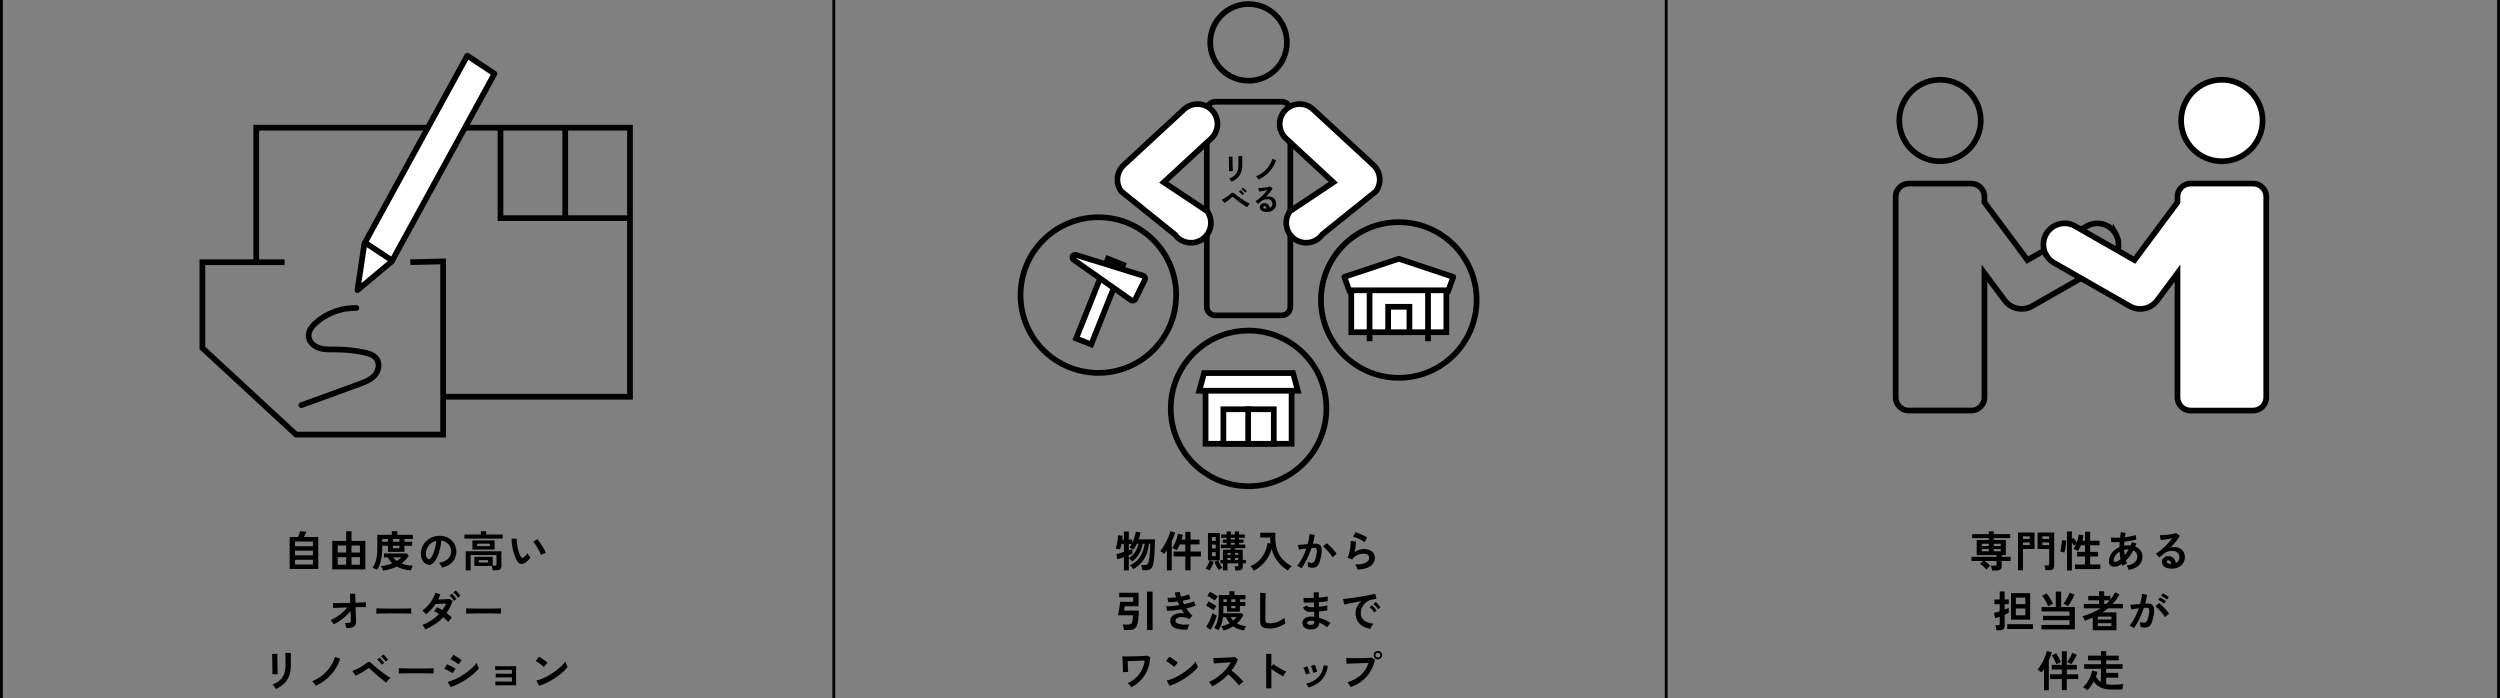 <svg width="877" height="245" viewBox="0 0 877 245" fill="none" xmlns="http://www.w3.org/2000/svg">
<rect x="0" y="0" width="877" height="245" fill="#808080" stroke="none"/>
<line x1="0.5" y1="2.18557e-08" x2="0.5" y2="245" stroke="black"/>
<g clip-path="url(#clip0_2802_62791)">
<path d="M222 43.79V140.17H155.449V138.17H220V45.79H90.89V91.981H88.89V43.79H222Z" fill="black"/>
<path d="M176.57 44.79V75.53H221V77.53H174.57V44.79H176.57Z" fill="black"/>
<path d="M199.28 44.79V76.53H197.28V44.79H199.28Z" fill="black"/>
<path d="M99.83 90.98V92.98H72V121.642L104.242 151.46H154.45V92.725L143.975 92.979L143.926 90.98L156.45 90.676V153.46H103.458L70 122.517V90.98H99.83Z" fill="black"/>
<path d="M137.38 91.77L173.47 25.85L163.92 19.54L127.83 85.46L125.4 101.78L137.38 91.77Z" fill="white"/>
<path d="M163.68 18.569C163.951 18.502 164.239 18.552 164.472 18.706L174.022 25.016C174.456 25.302 174.597 25.874 174.348 26.33L138.258 92.25C138.198 92.36 138.118 92.457 138.022 92.537L126.042 102.548C125.724 102.814 125.273 102.855 124.911 102.652C124.549 102.449 124.35 102.043 124.411 101.633L126.841 85.312C126.858 85.196 126.897 85.083 126.953 84.98L163.043 19.06L163.098 18.971C163.236 18.771 163.442 18.628 163.68 18.569ZM128.792 85.785L126.777 99.326L136.593 91.124L172.151 26.177L164.276 20.973L128.792 85.785Z" fill="black"/>
<path d="M138.131 90.576C138.592 90.88 138.719 91.501 138.415 91.961C138.11 92.422 137.49 92.549 137.029 92.245L138.131 90.576ZM127.196 84.549C127.5 84.088 128.12 83.962 128.581 84.266L138.131 90.576L137.58 91.41L137.029 92.245L127.479 85.934C127.018 85.629 126.892 85.01 127.196 84.549Z" fill="black"/>
<path d="M125.031 107.04C125.583 107.052 126.021 107.509 126.01 108.061C125.998 108.613 125.541 109.051 124.989 109.039C119.998 108.935 115.066 110.747 111.419 114.033V114.034C110.066 115.251 109.117 116.644 109.283 118.039L109.327 118.295C109.614 119.562 110.858 120.687 112.355 121.167C113.976 121.687 115.69 121.59 117.65 121.59C121.109 121.59 124.578 121.948 127.997 122.672H127.999C129.576 123.009 131.649 123.572 132.876 125.248C134.534 127.511 133.759 130.613 132.14 132.393C130.537 134.155 128.25 134.985 126.323 135.689L126.322 135.69C122.943 136.92 119.565 138.152 116.187 139.384C112.81 140.617 109.432 141.849 106.052 143.079C105.533 143.268 104.959 143.001 104.771 142.482C104.582 141.963 104.849 141.389 105.368 141.201C108.748 139.971 112.124 138.738 115.502 137.505C118.879 136.273 122.257 135.04 125.638 133.81C127.65 133.074 129.443 132.385 130.66 131.047C131.861 129.727 132.186 127.689 131.264 126.431L131.263 126.43C130.53 125.428 129.183 124.971 127.581 124.628V124.627C124.301 123.932 120.971 123.59 117.65 123.59C115.871 123.59 113.744 123.713 111.745 123.073C109.723 122.425 107.591 120.711 107.297 118.281V118.279C107.004 115.835 108.655 113.829 110.081 112.546C114.114 108.913 119.543 106.925 125.031 107.04Z" fill="black"/>
</g>
<path d="M101.615 199.615V188.38H104.6C104.69 188.15 104.78 187.895 104.87 187.615C104.97 187.335 105.055 187.075 105.125 186.835C105.205 186.595 105.25 186.43 105.26 186.34L107.45 186.55C107.39 186.74 107.275 187.015 107.105 187.375C106.945 187.725 106.785 188.06 106.625 188.38H111.65V199.615H101.615ZM103.49 198.025H109.775V196.375H103.49V198.025ZM103.49 194.815H109.775V193.165H103.49V194.815ZM103.49 191.62H109.775V189.97H103.49V191.62ZM116.555 199.735V189.73H121.43V186.355H123.305V189.73H128.165V199.735H116.555ZM118.475 198.115H121.43V195.475H118.475V198.115ZM123.305 198.115H126.26V195.475H123.305V198.115ZM118.475 193.825H121.43V191.365H118.475V193.825ZM123.305 193.825H126.26V191.365H123.305V193.825ZM132.275 199.84C132.145 199.76 131.975 199.675 131.765 199.585C131.565 199.495 131.365 199.41 131.165 199.33C130.975 199.25 130.82 199.19 130.7 199.15C131.09 198.59 131.405 197.995 131.645 197.365C131.895 196.735 132.075 196.01 132.185 195.19C132.305 194.36 132.365 193.39 132.365 192.28V187.615H137.45V186.34H139.4V187.615H144.83V189.085H141.875V190.045H144.575V191.455H141.875V193.585H136.085V191.455H134.09V192.19C134.09 193.78 133.945 195.23 133.655 196.54C133.375 197.85 132.915 198.95 132.275 199.84ZM134.375 200.17C134.325 199.97 134.225 199.705 134.075 199.375C133.925 199.055 133.77 198.785 133.61 198.565C135.06 198.435 136.39 198.115 137.6 197.605C136.97 197.005 136.46 196.315 136.07 195.535H134.69V194.155H142.67L143.39 194.95C143.06 195.48 142.68 195.975 142.25 196.435C141.82 196.885 141.355 197.3 140.855 197.68C141.475 197.92 142.13 198.105 142.82 198.235C143.51 198.355 144.195 198.415 144.875 198.415C144.795 198.515 144.7 198.675 144.59 198.895C144.49 199.115 144.395 199.34 144.305 199.57C144.215 199.8 144.155 199.975 144.125 200.095C143.125 200.015 142.21 199.86 141.38 199.63C140.56 199.4 139.825 199.1 139.175 198.73C138.445 199.11 137.675 199.42 136.865 199.66C136.055 199.9 135.225 200.07 134.375 200.17ZM137.84 190.045H140.12V189.085H137.84V190.045ZM139.19 196.795C139.49 196.615 139.775 196.42 140.045 196.21C140.315 195.99 140.565 195.765 140.795 195.535H137.87C138.24 196.025 138.68 196.445 139.19 196.795ZM137.84 192.325H140.12V191.455H137.84V192.325ZM134.09 190.045H136.085V189.085H134.09V190.045ZM155.03 199.135C154.99 198.975 154.915 198.785 154.805 198.565C154.695 198.345 154.565 198.135 154.415 197.935C154.275 197.725 154.135 197.555 153.995 197.425C155.365 197.215 156.405 196.77 157.115 196.09C157.835 195.4 158.215 194.59 158.255 193.66C158.295 192.92 158.16 192.26 157.85 191.68C157.54 191.1 157.115 190.63 156.575 190.27C156.045 189.91 155.46 189.695 154.82 189.625C154.74 190.555 154.59 191.505 154.37 192.475C154.15 193.445 153.85 194.355 153.47 195.205C153.1 196.055 152.645 196.775 152.105 197.365C151.695 197.805 151.295 198.06 150.905 198.13C150.525 198.2 150.12 198.145 149.69 197.965C149.27 197.785 148.9 197.5 148.58 197.11C148.26 196.72 148.015 196.26 147.845 195.73C147.675 195.19 147.605 194.615 147.635 194.005C147.685 193.095 147.9 192.265 148.28 191.515C148.66 190.755 149.17 190.1 149.81 189.55C150.45 189 151.185 188.585 152.015 188.305C152.845 188.025 153.73 187.91 154.67 187.96C155.43 188 156.145 188.17 156.815 188.47C157.485 188.77 158.07 189.185 158.57 189.715C159.08 190.235 159.47 190.84 159.74 191.53C160.02 192.22 160.135 192.975 160.085 193.795C160.015 195.165 159.535 196.315 158.645 197.245C157.755 198.165 156.55 198.795 155.03 199.135ZM150.155 196.105C150.265 196.185 150.38 196.225 150.5 196.225C150.62 196.225 150.74 196.165 150.86 196.045C151.22 195.685 151.55 195.175 151.85 194.515C152.16 193.855 152.415 193.11 152.615 192.28C152.825 191.45 152.96 190.605 153.02 189.745C152.33 189.905 151.715 190.195 151.175 190.615C150.645 191.035 150.225 191.545 149.915 192.145C149.605 192.735 149.43 193.385 149.39 194.095C149.37 194.565 149.43 194.975 149.57 195.325C149.72 195.665 149.915 195.925 150.155 196.105ZM163.37 200.095V193.39H175.895V198.55C175.895 199.07 175.745 199.45 175.445 199.69C175.145 199.93 174.685 200.05 174.065 200.05H172.85C172.83 199.84 172.785 199.585 172.715 199.285C172.655 198.985 172.585 198.735 172.505 198.535H166.385V195.355H172.835V198.43H173.615C173.815 198.43 173.955 198.4 174.035 198.34C174.125 198.27 174.17 198.14 174.17 197.95V194.725H165.095V200.095H163.37ZM165.725 192.775V189.58H173.51V192.775H165.725ZM162.905 188.95V187.525H168.68V186.355H170.555V187.525H176.33V188.95H162.905ZM167.375 191.575H171.845V190.72H167.375V191.575ZM167.99 197.335H171.215V196.495H167.99V197.335ZM184.115 197.485C183.615 197.765 183.145 197.88 182.705 197.83C182.265 197.77 181.875 197.485 181.535 196.975C181.225 196.495 180.94 195.93 180.68 195.28C180.42 194.63 180.195 193.94 180.005 193.21C179.825 192.48 179.685 191.75 179.585 191.02C179.495 190.29 179.455 189.605 179.465 188.965L181.295 188.98C181.265 189.47 181.28 190.005 181.34 190.585C181.4 191.165 181.495 191.75 181.625 192.34C181.755 192.93 181.91 193.48 182.09 193.99C182.27 194.49 182.465 194.91 182.675 195.25C182.815 195.49 182.965 195.63 183.125 195.67C183.295 195.7 183.475 195.655 183.665 195.535C183.905 195.375 184.155 195.155 184.415 194.875C184.685 194.595 184.91 194.325 185.09 194.065C185.14 194.215 185.22 194.385 185.33 194.575C185.45 194.765 185.575 194.95 185.705 195.13C185.845 195.31 185.97 195.455 186.08 195.565C185.81 195.965 185.5 196.335 185.15 196.675C184.81 197.015 184.465 197.285 184.115 197.485ZM189.785 194.68C189.685 194.39 189.53 194.03 189.32 193.6C189.11 193.17 188.87 192.725 188.6 192.265C188.33 191.795 188.06 191.365 187.79 190.975C187.52 190.575 187.27 190.265 187.04 190.045L188.48 189.13C188.73 189.38 189.005 189.715 189.305 190.135C189.615 190.555 189.915 191.005 190.205 191.485C190.505 191.955 190.77 192.415 191 192.865C191.23 193.305 191.395 193.68 191.495 193.99C191.185 194.05 190.87 194.145 190.55 194.275C190.24 194.405 189.985 194.54 189.785 194.68ZM121.505 220.345C121.465 220.085 121.4 219.795 121.31 219.475C121.23 219.145 121.12 218.855 120.98 218.605C121.55 218.605 121.985 218.58 122.285 218.53C122.595 218.48 122.805 218.385 122.915 218.245C123.025 218.095 123.08 217.89 123.08 217.63C123.08 217.54 123.07 217.335 123.05 217.015C123.04 216.695 123.03 216.3 123.02 215.83C123.01 215.35 122.995 214.835 122.975 214.285C122.485 214.945 121.92 215.57 121.28 216.16C120.64 216.75 119.96 217.285 119.24 217.765C118.52 218.245 117.79 218.66 117.05 219.01C116.93 218.75 116.765 218.485 116.555 218.215C116.345 217.945 116.135 217.73 115.925 217.57C116.595 217.3 117.295 216.93 118.025 216.46C118.765 215.99 119.47 215.465 120.14 214.885C120.81 214.295 121.38 213.695 121.85 213.085C121.06 213.105 120.31 213.13 119.6 213.16C118.89 213.19 118.29 213.215 117.8 213.235C117.32 213.255 117.015 213.275 116.885 213.295L116.78 211.555C117.08 211.565 117.545 211.57 118.175 211.57C118.805 211.57 119.53 211.565 120.35 211.555C121.17 211.535 122.01 211.515 122.87 211.495L122.765 208.285H124.595L124.7 211.435C125.5 211.405 126.22 211.375 126.86 211.345C127.51 211.305 128.005 211.27 128.345 211.24V212.98C128.245 212.97 128.02 212.965 127.67 212.965C127.33 212.965 126.905 212.97 126.395 212.98C125.895 212.98 125.345 212.99 124.745 213.01C124.765 213.57 124.78 214.12 124.79 214.66C124.81 215.19 124.83 215.68 124.85 216.13C124.87 216.58 124.885 216.955 124.895 217.255C124.905 217.555 124.91 217.745 124.91 217.825C124.95 218.785 124.695 219.445 124.145 219.805C123.605 220.165 122.725 220.345 121.505 220.345ZM132.005 215.275C132.015 215.135 132.02 214.945 132.02 214.705C132.02 214.465 132.02 214.225 132.02 213.985C132.02 213.745 132.015 213.555 132.005 213.415C132.195 213.425 132.53 213.435 133.01 213.445C133.5 213.455 134.08 213.465 134.75 213.475C135.43 213.485 136.155 213.495 136.925 213.505C137.695 213.505 138.465 213.505 139.235 213.505C140.005 213.505 140.73 213.5 141.41 213.49C142.1 213.48 142.695 213.47 143.195 213.46C143.695 213.45 144.05 213.435 144.26 213.415C144.25 213.545 144.24 213.73 144.23 213.97C144.23 214.21 144.23 214.455 144.23 214.705C144.24 214.945 144.245 215.13 144.245 215.26C143.995 215.25 143.625 215.24 143.135 215.23C142.655 215.22 142.09 215.21 141.44 215.2C140.8 215.19 140.115 215.185 139.385 215.185C138.665 215.185 137.935 215.185 137.195 215.185C136.455 215.185 135.75 215.19 135.08 215.2C134.41 215.21 133.805 215.22 133.265 215.23C132.735 215.24 132.315 215.255 132.005 215.275ZM149.195 220.795C149.065 220.505 148.9 220.21 148.7 219.91C148.51 219.6 148.335 219.37 148.175 219.22C149.275 218.81 150.325 218.28 151.325 217.63C152.325 216.98 153.22 216.235 154.01 215.395C153.41 214.975 152.835 214.645 152.285 214.405L153.335 213.025C153.905 213.285 154.515 213.62 155.165 214.03C155.425 213.66 155.665 213.285 155.885 212.905C156.115 212.515 156.32 212.12 156.5 211.72C156.08 211.74 155.625 211.765 155.135 211.795C154.655 211.815 154.205 211.835 153.785 211.855C153.365 211.865 153.035 211.875 152.795 211.885C152.355 212.555 151.855 213.195 151.295 213.805C150.745 214.405 150.14 214.96 149.48 215.47C149.31 215.27 149.095 215.04 148.835 214.78C148.575 214.52 148.345 214.335 148.145 214.225C148.855 213.725 149.515 213.13 150.125 212.44C150.735 211.75 151.27 211.015 151.73 210.235C152.19 209.455 152.53 208.69 152.75 207.94L154.49 208.495C154.38 208.795 154.26 209.1 154.13 209.41C154 209.71 153.86 210.005 153.71 210.295C154.15 210.285 154.625 210.275 155.135 210.265C155.645 210.245 156.125 210.225 156.575 210.205C157.035 210.175 157.385 210.145 157.625 210.115L158.78 210.745C158.53 211.545 158.225 212.305 157.865 213.025C157.505 213.735 157.1 214.41 156.65 215.05C157.03 215.33 157.385 215.615 157.715 215.905C158.055 216.185 158.335 216.45 158.555 216.7C158.425 216.8 158.27 216.94 158.09 217.12C157.92 217.3 157.755 217.485 157.595 217.675C157.435 217.865 157.31 218.035 157.22 218.185C157 217.925 156.74 217.655 156.44 217.375C156.14 217.085 155.82 216.8 155.48 216.52C154.64 217.44 153.69 218.255 152.63 218.965C151.58 219.675 150.435 220.285 149.195 220.795ZM159.26 210.775C159.07 210.455 158.82 210.115 158.51 209.755C158.21 209.395 157.94 209.105 157.7 208.885L158.525 208.24C158.665 208.36 158.84 208.54 159.05 208.78C159.26 209.01 159.465 209.245 159.665 209.485C159.865 209.725 160.02 209.93 160.13 210.1L159.26 210.775ZM160.64 209.65C160.45 209.34 160.2 209.01 159.89 208.66C159.58 208.3 159.3 208.01 159.05 207.79L159.875 207.145C160.015 207.265 160.19 207.44 160.4 207.67C160.62 207.9 160.83 208.135 161.03 208.375C161.23 208.615 161.385 208.82 161.495 208.99L160.64 209.65ZM163.505 215.275C163.515 215.135 163.52 214.945 163.52 214.705C163.52 214.465 163.52 214.225 163.52 213.985C163.52 213.745 163.515 213.555 163.505 213.415C163.695 213.425 164.03 213.435 164.51 213.445C165 213.455 165.58 213.465 166.25 213.475C166.93 213.485 167.655 213.495 168.425 213.505C169.195 213.505 169.965 213.505 170.735 213.505C171.505 213.505 172.23 213.5 172.91 213.49C173.6 213.48 174.195 213.47 174.695 213.46C175.195 213.45 175.55 213.435 175.76 213.415C175.75 213.545 175.74 213.73 175.73 213.97C175.73 214.21 175.73 214.455 175.73 214.705C175.74 214.945 175.745 215.13 175.745 215.26C175.495 215.25 175.125 215.24 174.635 215.23C174.155 215.22 173.59 215.21 172.94 215.2C172.3 215.19 171.615 215.185 170.885 215.185C170.165 215.185 169.435 215.185 168.695 215.185C167.955 215.185 167.25 215.19 166.58 215.2C165.91 215.21 165.305 215.22 164.765 215.23C164.235 215.24 163.815 215.255 163.505 215.275ZM96.815 241.705C96.745 241.565 96.64 241.4 96.5 241.21C96.37 241.02 96.225 240.83 96.065 240.64C95.905 240.45 95.755 240.295 95.615 240.175C96.645 239.745 97.495 239.23 98.165 238.63C98.835 238.03 99.335 237.3 99.665 236.44C99.995 235.57 100.16 234.535 100.16 233.335V232.645C100.16 232.425 100.155 232.14 100.145 231.79C100.145 231.44 100.14 231.08 100.13 230.71C100.13 230.34 100.125 230.005 100.115 229.705C100.115 229.405 100.11 229.19 100.1 229.06H102.035V233.335C102.035 234.735 101.85 235.955 101.48 236.995C101.11 238.025 100.54 238.925 99.77 239.695C99 240.455 98.015 241.125 96.815 241.705ZM95.57 236.515C95.58 236.425 95.58 236.205 95.57 235.855C95.57 235.495 95.565 235.06 95.555 234.55C95.555 234.04 95.55 233.505 95.54 232.945C95.53 232.385 95.515 231.85 95.495 231.34C95.485 230.83 95.475 230.4 95.465 230.05C95.455 229.69 95.445 229.465 95.435 229.375H97.295C97.295 229.485 97.295 229.715 97.295 230.065C97.295 230.415 97.295 230.84 97.295 231.34C97.305 231.83 97.315 232.345 97.325 232.885C97.335 233.425 97.345 233.95 97.355 234.46C97.375 234.96 97.39 235.395 97.4 235.765C97.42 236.125 97.435 236.37 97.445 236.5L95.57 236.515ZM110.78 240.595C110.7 240.445 110.585 240.27 110.435 240.07C110.285 239.86 110.125 239.655 109.955 239.455C109.785 239.255 109.635 239.095 109.505 238.975C110.855 238.425 112.065 237.72 113.135 236.86C114.205 235.99 115.11 235.01 115.85 233.92C116.59 232.82 117.145 231.66 117.515 230.44L119.345 231.1C118.905 232.49 118.27 233.79 117.44 235C116.61 236.21 115.63 237.29 114.5 238.24C113.37 239.18 112.13 239.965 110.78 240.595ZM135.5 239.455C135.24 239.285 134.905 239.04 134.495 238.72C134.085 238.39 133.64 238.03 133.16 237.64C132.69 237.24 132.225 236.845 131.765 236.455C131.315 236.055 130.905 235.69 130.535 235.36C130.175 235.03 129.905 234.77 129.725 234.58C129.595 234.44 129.48 234.37 129.38 234.37C129.28 234.36 129.155 234.42 129.005 234.55C128.735 234.76 128.415 234.985 128.045 235.225C127.685 235.465 127.305 235.7 126.905 235.93C126.505 236.16 126.115 236.37 125.735 236.56C125.355 236.75 125.015 236.905 124.715 237.025L123.605 235.345C123.945 235.235 124.34 235.08 124.79 234.88C125.25 234.67 125.72 234.435 126.2 234.175C126.68 233.915 127.13 233.645 127.55 233.365C127.98 233.085 128.335 232.82 128.615 232.57C128.925 232.3 129.205 232.17 129.455 232.18C129.705 232.19 129.985 232.355 130.295 232.675C130.495 232.875 130.795 233.15 131.195 233.5C131.595 233.84 132.045 234.215 132.545 234.625C133.055 235.035 133.58 235.445 134.12 235.855C134.66 236.255 135.175 236.625 135.665 236.965C136.165 237.305 136.6 237.575 136.97 237.775C136.72 237.985 136.455 238.25 136.175 238.57C135.895 238.88 135.67 239.175 135.5 239.455ZM135.275 232.075C135.085 231.765 134.83 231.435 134.51 231.085C134.2 230.735 133.92 230.45 133.67 230.23L134.495 229.57C134.645 229.69 134.825 229.865 135.035 230.095C135.245 230.325 135.45 230.56 135.65 230.8C135.86 231.04 136.02 231.245 136.13 231.415L135.275 232.075ZM133.91 233.2C133.72 232.88 133.47 232.545 133.16 232.195C132.85 231.835 132.57 231.545 132.32 231.325L133.16 230.68C133.3 230.8 133.475 230.98 133.685 231.22C133.895 231.45 134.1 231.685 134.3 231.925C134.5 232.165 134.655 232.37 134.765 232.54L133.91 233.2ZM139.88 236.275C139.89 236.135 139.895 235.945 139.895 235.705C139.895 235.465 139.895 235.225 139.895 234.985C139.895 234.745 139.89 234.555 139.88 234.415C140.07 234.425 140.405 234.435 140.885 234.445C141.375 234.455 141.955 234.465 142.625 234.475C143.305 234.485 144.03 234.495 144.8 234.505C145.57 234.505 146.34 234.505 147.11 234.505C147.88 234.505 148.605 234.5 149.285 234.49C149.975 234.48 150.57 234.47 151.07 234.46C151.57 234.45 151.925 234.435 152.135 234.415C152.125 234.545 152.115 234.73 152.105 234.97C152.105 235.21 152.105 235.455 152.105 235.705C152.115 235.945 152.12 236.13 152.12 236.26C151.87 236.25 151.5 236.24 151.01 236.23C150.53 236.22 149.965 236.21 149.315 236.2C148.675 236.19 147.99 236.185 147.26 236.185C146.54 236.185 145.81 236.185 145.07 236.185C144.33 236.185 143.625 236.19 142.955 236.2C142.285 236.21 141.68 236.22 141.14 236.23C140.61 236.24 140.19 236.255 139.88 236.275ZM158.09 241.015L157.07 239.185C157.79 239.025 158.54 238.775 159.32 238.435C160.11 238.085 160.895 237.68 161.675 237.22C162.455 236.75 163.2 236.25 163.91 235.72C164.62 235.18 165.26 234.64 165.83 234.1C166.4 233.55 166.865 233.025 167.225 232.525C167.265 232.695 167.33 232.905 167.42 233.155C167.52 233.405 167.625 233.65 167.735 233.89C167.845 234.12 167.94 234.3 168.02 234.43C167.52 235.06 166.9 235.695 166.16 236.335C165.43 236.975 164.625 237.595 163.745 238.195C162.865 238.785 161.94 239.325 160.97 239.815C160.01 240.295 159.05 240.695 158.09 241.015ZM160.88 233.065C160.75 232.945 160.56 232.8 160.31 232.63C160.07 232.46 159.805 232.285 159.515 232.105C159.225 231.915 158.945 231.745 158.675 231.595C158.415 231.445 158.2 231.335 158.03 231.265L159.05 229.705C159.25 229.805 159.485 229.94 159.755 230.11C160.035 230.28 160.315 230.46 160.595 230.65C160.885 230.83 161.15 231.005 161.39 231.175C161.64 231.345 161.83 231.485 161.96 231.595L160.88 233.065ZM158.795 236.155C158.605 235.995 158.33 235.82 157.97 235.63C157.61 235.43 157.235 235.24 156.845 235.06C156.465 234.87 156.14 234.73 155.87 234.64L156.8 233.02C157.09 233.13 157.425 233.28 157.805 233.47C158.195 233.66 158.57 233.855 158.93 234.055C159.29 234.255 159.575 234.425 159.785 234.565L158.795 236.155ZM173.795 240.43V239.05C173.995 239.06 174.335 239.07 174.815 239.08C175.305 239.09 175.885 239.095 176.555 239.095C177.235 239.095 177.955 239.095 178.715 239.095H179.585V237.625H178.775C178.285 237.625 177.78 237.625 177.26 237.625C176.75 237.625 176.26 237.63 175.79 237.64C175.33 237.64 174.93 237.645 174.59 237.655C174.26 237.665 174.03 237.675 173.9 237.685V236.29C174.11 236.3 174.45 236.31 174.92 236.32C175.4 236.33 175.97 236.34 176.63 236.35C177.3 236.35 178.015 236.35 178.775 236.35H179.585V235H178.61C178.12 235 177.615 235 177.095 235C176.585 235 176.095 235.005 175.625 235.015C175.165 235.015 174.765 235.02 174.425 235.03C174.085 235.04 173.85 235.05 173.72 235.06V233.665C173.93 233.675 174.27 233.685 174.74 233.695C175.22 233.705 175.79 233.715 176.45 233.725C177.12 233.725 177.84 233.725 178.61 233.725C179.22 233.725 179.745 233.72 180.185 233.71C180.625 233.69 180.915 233.675 181.055 233.665V240.385H178.715C178.215 240.385 177.705 240.385 177.185 240.385C176.665 240.385 176.17 240.39 175.7 240.4C175.23 240.4 174.825 240.405 174.485 240.415C174.155 240.415 173.925 240.42 173.795 240.43ZM189.17 240.58L188.15 238.735C188.86 238.585 189.605 238.34 190.385 238C191.175 237.65 191.965 237.245 192.755 236.785C193.545 236.315 194.295 235.815 195.005 235.285C195.715 234.745 196.355 234.2 196.925 233.65C197.505 233.1 197.975 232.575 198.335 232.075C198.375 232.245 198.44 232.455 198.53 232.705C198.63 232.955 198.735 233.2 198.845 233.44C198.955 233.67 199.05 233.85 199.13 233.98C198.64 234.61 198.025 235.25 197.285 235.9C196.555 236.54 195.745 237.16 194.855 237.76C193.965 238.35 193.035 238.89 192.065 239.38C191.095 239.87 190.13 240.27 189.17 240.58ZM190.775 233.965C190.645 233.825 190.46 233.66 190.22 233.47C189.99 233.28 189.73 233.08 189.44 232.87C189.16 232.66 188.885 232.47 188.615 232.3C188.345 232.12 188.11 231.985 187.91 231.895L189.11 230.38C189.31 230.49 189.545 230.63 189.815 230.8C190.085 230.97 190.36 231.155 190.64 231.355C190.93 231.555 191.2 231.755 191.45 231.955C191.7 232.145 191.9 232.315 192.05 232.465L190.775 233.965Z" fill="black"/>
<line x1="292.5" y1="2.18557e-08" x2="292.5" y2="245" stroke="black"/>
<g clip-path="url(#clip1_2802_62791)">
<path d="M450.45 14.87C450.45 7.994 444.876 2.42 438 2.42C431.124 2.42 425.55 7.994 425.55 14.87C425.55 21.746 431.124 27.32 438 27.32C444.876 27.32 450.45 21.746 450.45 14.87ZM452.45 14.87C452.45 22.851 445.98 29.32 438 29.32C430.02 29.32 423.55 22.851 423.55 14.87C423.55 6.89 430.019 0.42 438 0.42C445.98 0.42 452.45 6.89 452.45 14.87Z" fill="black"/>
<path d="M451.649 38.69C451.649 37.586 450.754 36.69 449.649 36.69H426.34C425.235 36.69 424.34 37.586 424.34 38.69V107.63C424.34 108.735 425.235 109.63 426.34 109.63H449.649C450.754 109.63 451.649 108.735 451.649 107.63V38.69ZM453.649 107.63C453.649 109.839 451.858 111.63 449.649 111.63H426.34C424.131 111.63 422.34 109.839 422.34 107.63V38.69C422.34 36.481 424.131 34.69 426.34 34.69H449.649C451.859 34.69 453.649 36.481 453.649 38.69V107.63Z" fill="black"/>
<path d="M392.31 60.92C392.67 59.79 393.31 58.75 394.23 57.89L415.36 38.36C418.2 35.74 422.61 35.92 425.23 38.75C427.85 41.58 427.68 46 424.84 48.62L408.26 63.95L423.47 74.09C425.72 77.22 425.02 81.58 421.9 83.84C418.77 86.1 414.4 85.39 412.15 82.27L393.31 67.11C391.98 65.26 391.67 62.96 392.31 60.92Z" fill="white"/>
<path d="M414.682 37.625C417.928 34.63 422.97 34.837 425.964 38.071C428.959 41.307 428.764 46.36 425.518 49.355L409.87 63.822L424.025 73.258L424.176 73.359L424.282 73.507C426.853 77.083 426.054 82.066 422.486 84.65L422.485 84.651C418.947 87.206 414.023 86.44 411.426 82.971L392.683 67.89L392.577 67.804L392.498 67.694C390.979 65.581 390.624 62.952 391.356 60.621L391.358 60.616C391.769 59.326 392.5 58.139 393.547 57.16L393.551 57.156L414.682 37.625ZM424.496 39.43C422.251 37.004 418.472 36.849 416.038 39.094L394.909 58.625C394.119 59.365 393.571 60.255 393.263 61.224C392.727 62.935 392.974 64.857 394.054 66.425L412.777 81.491L412.882 81.576L412.961 81.686C414.888 84.357 418.632 84.966 421.315 83.029C423.941 81.126 424.564 77.486 422.753 74.813L406.649 64.078L424.161 47.886L424.162 47.885C426.595 45.64 426.741 41.854 424.496 39.43Z" fill="black"/>
<path d="M483.69 60.92C483.33 59.79 482.69 58.75 481.77 57.89L460.64 38.36C457.8 35.74 453.39 35.92 450.77 38.75C448.15 41.58 448.32 46 451.16 48.62L467.74 63.95L452.53 74.09C450.28 77.22 450.98 81.58 454.1 83.84C457.23 86.1 461.6 85.39 463.85 82.27L482.69 67.11C484.02 65.26 484.33 62.96 483.69 60.92Z" fill="white"/>
<path d="M450.036 38.071C452.936 34.938 457.759 34.646 461.009 37.353L461.318 37.625L482.449 57.156L482.453 57.159C483.5 58.138 484.231 59.326 484.642 60.616L484.644 60.621C485.376 62.952 485.021 65.581 483.502 67.694L483.423 67.804L483.317 67.889L464.573 82.971C461.976 86.439 457.053 87.206 453.514 84.651L453.514 84.65C449.946 82.066 449.147 77.083 451.718 73.507L451.824 73.359L451.975 73.258L466.129 63.822L450.481 49.354C447.235 46.359 447.041 41.306 450.036 38.071ZM459.961 39.094C457.527 36.849 453.749 37.004 451.504 39.429C449.259 41.854 449.405 45.64 451.838 47.885L451.839 47.886L469.351 64.078L453.246 74.813C451.435 77.486 452.06 81.126 454.685 83.029L454.939 83.203C457.599 84.926 461.172 84.273 463.039 81.685L463.118 81.576L463.222 81.491L481.945 66.425C483.025 64.857 483.273 62.935 482.737 61.224L482.61 60.864C482.288 60.035 481.782 59.273 481.091 58.625L459.961 39.094Z" fill="black"/>
<path d="M453.09 134.8H422.91V155.67H453.09V134.8Z" fill="white"/>
<path d="M454.09 133.8V156.67H421.91V133.8H454.09ZM423.91 154.67H452.09V135.8H423.91V154.67Z" fill="black"/>
<path d="M438.14 143.57H429.16V155.68H438.14V143.57Z" fill="white"/>
<path d="M439.141 142.57V156.68H428.16V142.57H439.141ZM430.16 154.68H437.141V144.57H430.16V154.68Z" fill="black"/>
<path d="M446.84 143.57H437.86V155.68H446.84V143.57Z" fill="white"/>
<path d="M447.841 142.57V156.68H436.86V142.57H447.841ZM438.86 154.68H445.841V144.57H438.86V154.68Z" fill="black"/>
<path d="M455.29 137.07H420.71L422.4 130.87H453.6L455.29 137.07Z" fill="white"/>
<path d="M454.364 129.87L454.564 130.607L456.599 138.07H419.401L421.436 130.607L421.636 129.87H454.364ZM422.02 136.07H453.98L452.836 131.87H423.164L422.02 136.07Z" fill="black"/>
<path d="M464.3 143.27C464.3 128.745 452.525 116.97 438 116.97C423.475 116.97 411.7 128.745 411.7 143.27C411.7 157.795 423.475 169.57 438 169.57C452.525 169.57 464.3 157.795 464.3 143.27ZM466.3 143.27C466.3 158.9 453.63 171.57 438 171.57C422.37 171.57 409.7 158.899 409.7 143.27C409.7 127.64 422.37 114.97 438 114.97C453.63 114.97 466.3 127.64 466.3 143.27Z" fill="black"/>
<path d="M411.6 103.51C411.6 88.985 399.825 77.21 385.3 77.21C370.775 77.21 359 88.985 359 103.51C359 118.035 370.775 129.81 385.3 129.81C399.825 129.81 411.6 118.035 411.6 103.51ZM413.6 103.51C413.6 119.14 400.929 131.81 385.3 131.81C369.67 131.81 357 119.139 357 103.51C357 87.88 369.67 75.21 385.3 75.21C400.929 75.21 413.6 87.88 413.6 103.51Z" fill="black"/>
<path d="M393.956 92.876L388.672 90.766L377.505 118.729L382.789 120.839L393.956 92.876Z" fill="white"/>
<path d="M395.256 92.319L383.347 122.139L376.205 119.287L388.114 89.467L395.256 92.319ZM378.804 118.171L382.231 119.54L392.657 93.434L389.23 92.066L378.804 118.171Z" fill="black"/>
<path d="M396.86 105.36L376.83 91.26C376.29 90.99 376.07 90.34 376.33 89.8L376.23 90C376.5 89.46 377.15 89.24 377.69 89.5L401.09 96.75C401.63 97.02 401.85 97.67 401.59 98.21L398.32 104.86C398.05 105.4 397.4 105.62 396.86 105.36Z" fill="white"/>
<path d="M375.447 89.359C375.995 88.503 377.082 88.161 378.024 88.558L401.386 95.795L401.464 95.819L401.537 95.856C402.566 96.371 402.988 97.612 402.491 98.644L402.487 98.652L399.217 105.301L399.214 105.307C398.699 106.336 397.458 106.758 396.426 106.261L396.352 106.225L396.284 106.178L376.284 92.099C375.388 91.59 375 90.513 375.349 89.559L375.335 89.553L375.436 89.353L375.447 89.359ZM397.331 104.469C397.369 104.471 397.407 104.45 397.426 104.412L400.688 97.776C400.706 97.739 400.7 97.697 400.673 97.667L377.446 90.471L397.331 104.469Z" fill="black"/>
<path d="M517 105.24C517 90.715 505.225 78.94 490.7 78.94C476.175 78.94 464.4 90.715 464.4 105.24C464.4 119.765 476.175 131.54 490.7 131.54C505.225 131.54 517 119.765 517 105.24ZM519 105.24C519 120.87 506.33 133.54 490.7 133.54C475.071 133.54 462.4 120.869 462.4 105.24C462.4 89.61 475.071 76.94 490.7 76.94C506.33 76.94 519 89.61 519 105.24Z" fill="black"/>
<path d="M490.701 90.77L471.591 97.14L473.451 102.33H507.941L509.811 97.14L490.701 90.77Z" fill="white"/>
<path d="M490.541 89.783C490.7 89.757 490.863 89.77 491.017 89.822L510.127 96.191C510.382 96.276 510.593 96.461 510.711 96.704C510.828 96.946 510.843 97.226 510.752 97.479L508.882 102.669C508.739 103.066 508.362 103.33 507.94 103.33H473.451C473.029 103.33 472.652 103.065 472.51 102.667L470.649 97.477C470.559 97.224 470.574 96.945 470.691 96.703C470.809 96.461 471.019 96.276 471.274 96.191L490.385 89.822L490.541 89.783ZM472.877 97.764L474.155 101.33H507.238L508.522 97.764L490.7 91.823L472.877 97.764Z" fill="black"/>
<path d="M507.381 101.84H474.021V116.54H507.381V101.84Z" fill="white"/>
<path d="M508.381 100.84V117.54H473.021V100.84H508.381ZM475.021 115.54H506.381V102.84H475.021V115.54Z" fill="black"/>
<path d="M494.431 107.62H486.961V116.54H494.431V107.62Z" fill="white"/>
<path d="M495.431 106.62V117.54H485.961V106.62H495.431ZM487.961 115.54H493.431V108.62H487.961V115.54Z" fill="black"/>
<path d="M481.451 101.84V119.7H479.451V101.84H481.451Z" fill="black"/>
<path d="M501.951 101.84V119.7H499.951V101.84H501.951Z" fill="black"/>
<path d="M431.16 60.07C431.16 60.01 431.16 59.85 431.16 59.59C431.16 59.34 431.16 59.03 431.15 58.66C431.15 58.3 431.15 57.91 431.13 57.51C431.13 57.11 431.11 56.73 431.1 56.36C431.09 55.99 431.08 55.69 431.07 55.43C431.07 55.18 431.06 55.02 431.05 54.95H432.38V55.44C432.38 55.69 432.38 55.99 432.38 56.35C432.38 56.7 432.38 57.07 432.4 57.46C432.4 57.85 432.42 58.22 432.43 58.58C432.44 58.94 432.45 59.25 432.46 59.51C432.47 59.77 432.48 59.95 432.49 60.04H431.15L431.16 60.07ZM432.05 63.79C432 63.69 431.93 63.57 431.83 63.44C431.73 63.3 431.63 63.17 431.51 63.03C431.4 62.89 431.29 62.78 431.19 62.7C431.93 62.39 432.54 62.02 433.02 61.59C433.5 61.16 433.86 60.64 434.09 60.02C434.33 59.4 434.44 58.66 434.44 57.8V57.31C434.44 57.15 434.44 56.95 434.44 56.7C434.44 56.45 434.44 56.19 434.43 55.93C434.42 55.67 434.43 55.42 434.42 55.21C434.42 55 434.42 54.84 434.4 54.75H435.79V57.81C435.79 58.81 435.66 59.68 435.39 60.42C435.12 61.16 434.72 61.81 434.17 62.35C433.62 62.89 432.91 63.38 432.05 63.79Z" fill="black"/>
<path d="M441.51 63C441.45 62.89 441.37 62.77 441.26 62.62C441.15 62.47 441.04 62.33 440.92 62.19C440.8 62.05 440.69 61.93 440.6 61.85C441.57 61.46 442.43 60.95 443.2 60.33C443.97 59.71 444.61 59.01 445.14 58.22C445.67 57.44 446.07 56.61 446.33 55.73L447.64 56.2C447.32 57.2 446.87 58.13 446.28 58.99C445.69 59.85 444.98 60.63 444.18 61.3C443.37 61.98 442.48 62.54 441.52 62.99L441.51 63Z" fill="black"/>
<path d="M437.53 72.71C437.29 72.58 437.01 72.41 436.68 72.19C436.35 71.98 435.99 71.74 435.62 71.48C435.25 71.22 434.87 70.95 434.5 70.68C434.13 70.4 433.78 70.14 433.46 69.88C433.14 69.62 432.87 69.4 432.65 69.2C432.54 69.1 432.46 69.05 432.4 69.05C432.34 69.05 432.26 69.09 432.16 69.18C431.94 69.39 431.68 69.61 431.39 69.85C431.1 70.09 430.79 70.33 430.48 70.56C430.17 70.8 429.87 71.01 429.57 71.21L428.56 70.1C428.77 70 429.04 69.86 429.34 69.68C429.65 69.5 429.96 69.3 430.29 69.08C430.62 68.86 430.92 68.64 431.21 68.43C431.5 68.22 431.73 68.01 431.91 67.83C432.09 67.64 432.26 67.56 432.41 67.57C432.56 67.58 432.74 67.68 432.94 67.85C433.1 67.99 433.35 68.18 433.68 68.43C434.01 68.68 434.38 68.95 434.79 69.24C435.21 69.53 435.63 69.83 436.07 70.12C436.51 70.41 436.93 70.67 437.34 70.91C437.74 71.15 438.1 71.33 438.4 71.45C438.3 71.53 438.19 71.65 438.07 71.8C437.95 71.95 437.84 72.11 437.74 72.28C437.64 72.44 437.57 72.59 437.53 72.71ZM435.86 68.45C435.7 68.24 435.5 68.02 435.26 67.78C435.02 67.54 434.8 67.36 434.61 67.22L435.16 66.69C435.27 66.77 435.41 66.88 435.58 67.04C435.74 67.19 435.91 67.35 436.07 67.51C436.23 67.67 436.35 67.8 436.44 67.91L435.87 68.45H435.86ZM436.76 67.56C436.6 67.35 436.4 67.13 436.15 66.9C435.9 66.67 435.68 66.48 435.48 66.35L436.03 65.84C436.14 65.92 436.28 66.03 436.45 66.18C436.62 66.33 436.78 66.48 436.94 66.64C437.1 66.8 437.23 66.93 437.32 67.04L436.76 67.58V67.56Z" fill="black"/>
<path d="M444.46 74.37C443.6 74.37 442.97 74.21 442.56 73.88C442.15 73.55 441.95 73.16 441.95 72.68C441.95 72.37 442.03 72.11 442.18 71.9C442.33 71.69 442.53 71.52 442.77 71.4C443.01 71.28 443.27 71.22 443.55 71.22C444.08 71.22 444.51 71.39 444.83 71.71C445.16 72.04 445.37 72.45 445.46 72.93C445.72 72.81 445.94 72.62 446.11 72.37C446.28 72.12 446.36 71.82 446.36 71.47C446.36 71.17 446.29 70.9 446.15 70.66C446.01 70.42 445.8 70.24 445.54 70.1C445.28 69.96 444.98 69.89 444.63 69.89C444.15 69.89 443.73 69.95 443.38 70.06C443.03 70.17 442.7 70.36 442.42 70.61C442.29 70.72 442.12 70.87 441.91 71.05C441.7 71.23 441.5 71.39 441.31 71.53L440.43 70.58C440.75 70.39 441.1 70.16 441.46 69.87C441.82 69.58 442.19 69.27 442.57 68.91C442.94 68.56 443.3 68.2 443.63 67.82C443.97 67.44 444.27 67.07 444.53 66.71C444.22 66.78 443.89 66.85 443.53 66.91C443.17 66.97 442.82 67.03 442.49 67.07C442.16 67.11 441.88 67.14 441.65 67.16L441.41 65.94C441.6 65.95 441.84 65.95 442.13 65.94C442.42 65.92 442.73 65.9 443.07 65.86C443.41 65.82 443.73 65.79 444.05 65.74C444.37 65.69 444.65 65.64 444.91 65.58C445.16 65.53 445.35 65.47 445.47 65.41L446.44 66.05C446.2 66.53 445.86 67.03 445.44 67.56C445.01 68.09 444.56 68.59 444.07 69.08C444.19 69.02 444.33 68.98 444.48 68.95C444.63 68.92 444.78 68.9 444.92 68.9C445.49 68.9 445.98 69.01 446.39 69.22C446.8 69.43 447.13 69.73 447.36 70.12C447.59 70.5 447.71 70.95 447.71 71.46C447.71 72 447.58 72.48 447.31 72.92C447.04 73.36 446.66 73.7 446.18 73.96C445.69 74.22 445.12 74.35 444.46 74.35V74.37ZM444.32 73.19C444.28 72.92 444.2 72.7 444.07 72.53C443.94 72.37 443.76 72.28 443.55 72.28C443.44 72.28 443.34 72.31 443.26 72.37C443.18 72.43 443.14 72.51 443.14 72.63C443.14 72.78 443.22 72.91 443.38 73.01C443.54 73.11 443.81 73.17 444.19 73.18C444.21 73.18 444.23 73.19 444.25 73.19H444.31H444.32Z" fill="black"/>
</g>
<path d="M394.26 200.095V195.445C393.79 195.625 393.35 195.785 392.94 195.925C392.53 196.065 392.215 196.165 391.995 196.225L391.59 194.41C391.87 194.35 392.25 194.245 392.73 194.095C393.22 193.945 393.73 193.785 394.26 193.615V190.87H393.39C393.32 191.24 393.245 191.59 393.165 191.92C393.085 192.25 393.005 192.53 392.925 192.76C392.815 192.72 392.66 192.68 392.46 192.64C392.27 192.6 392.075 192.565 391.875 192.535C391.675 192.495 391.5 192.475 391.35 192.475C391.51 192.055 391.65 191.575 391.77 191.035C391.9 190.495 392.005 189.94 392.085 189.37C392.165 188.8 392.21 188.265 392.22 187.765L393.765 187.93C393.755 188.11 393.74 188.32 393.72 188.56C393.7 188.79 393.675 189.035 393.645 189.295H394.26V186.43H395.985V189.295H397.155V190.51C397.465 189.87 397.735 189.2 397.965 188.5C398.195 187.79 398.355 187.13 398.445 186.52L400.095 186.76C399.955 187.53 399.74 188.34 399.45 189.19H405.165C405.165 189.87 405.15 190.59 405.12 191.35C405.1 192.11 405.065 192.86 405.015 193.6C404.975 194.33 404.925 195 404.865 195.61C404.815 196.22 404.76 196.72 404.7 197.11C404.59 197.91 404.415 198.525 404.175 198.955C403.935 199.375 403.615 199.66 403.215 199.81C402.815 199.97 402.3 200.05 401.67 200.05H400.725C400.705 199.88 400.675 199.68 400.635 199.45C400.595 199.22 400.545 198.995 400.485 198.775C400.435 198.545 400.38 198.36 400.32 198.22H401.565C401.975 198.22 402.285 198.125 402.495 197.935C402.715 197.735 402.88 197.355 402.99 196.795C403.04 196.555 403.095 196.22 403.155 195.79C403.215 195.36 403.27 194.87 403.32 194.32C403.38 193.76 403.43 193.175 403.47 192.565C403.51 191.945 403.53 191.33 403.53 190.72H403.065C402.875 192.27 402.545 193.6 402.075 194.71C401.605 195.81 400.99 196.755 400.23 197.545C399.48 198.335 398.58 199.05 397.53 199.69C397.42 199.46 397.245 199.21 397.005 198.94C396.775 198.66 396.57 198.455 396.39 198.325C397.87 197.615 399.03 196.635 399.87 195.385C400.72 194.125 401.285 192.57 401.565 190.72H400.86C400.64 192.02 400.23 193.195 399.63 194.245C399.04 195.285 398.22 196.19 397.17 196.96C397.04 196.77 396.855 196.56 396.615 196.33C396.385 196.09 396.175 195.905 395.985 195.775V200.095H394.26ZM395.985 195.76C396.905 195.2 397.645 194.485 398.205 193.615C398.765 192.745 399.16 191.78 399.39 190.72H398.835C398.665 191.09 398.48 191.45 398.28 191.8C398.09 192.15 397.89 192.475 397.68 192.775C397.47 192.635 397.22 192.495 396.93 192.355C396.64 192.215 396.405 192.125 396.225 192.085C396.355 191.915 396.48 191.725 396.6 191.515C396.73 191.305 396.855 191.09 396.975 190.87H395.985V193.03C396.265 192.93 396.515 192.84 396.735 192.76C396.955 192.68 397.125 192.615 397.245 192.565V194.23C396.945 194.38 396.525 194.56 395.985 194.77V195.76ZM415.8 200.08V195.205H411.675V193.48H415.8V190.975H413.91C413.75 191.345 413.58 191.7 413.4 192.04C413.22 192.38 413.035 192.695 412.845 192.985C412.625 192.845 412.36 192.71 412.05 192.58C411.74 192.44 411.455 192.34 411.195 192.28C411.485 191.86 411.77 191.36 412.05 190.78C412.33 190.19 412.575 189.585 412.785 188.965C412.995 188.335 413.145 187.755 413.235 187.225L414.975 187.63C414.915 187.91 414.845 188.19 414.765 188.47C414.695 188.74 414.62 189.015 414.54 189.295H415.8V186.55H417.645V189.295H420.795V190.975H417.645V193.48H421.305V195.205H417.645V200.08H415.8ZM409.335 200.08V192.985C409.175 193.235 409.01 193.47 408.84 193.69C408.68 193.91 408.525 194.105 408.375 194.275C408.235 194.115 408.025 193.94 407.745 193.75C407.465 193.56 407.21 193.415 406.98 193.315C407.34 192.925 407.705 192.445 408.075 191.875C408.445 191.295 408.795 190.675 409.125 190.015C409.465 189.355 409.76 188.71 410.01 188.08C410.26 187.44 410.44 186.875 410.55 186.385L412.245 186.82C412.115 187.28 411.945 187.775 411.735 188.305C411.535 188.835 411.305 189.37 411.045 189.91V200.08H409.335ZM433.35 200.11C433.33 199.9 433.295 199.645 433.245 199.345C433.205 199.045 433.145 198.81 433.065 198.64H433.965C434.155 198.64 434.275 198.62 434.325 198.58C434.375 198.53 434.4 198.415 434.4 198.235V197.62H430.575V200.08H429.015V197.62H428.13V196.42H429.015V192.85H431.73V192.28H428.265V191.05H430.29V190.39H428.925V189.265H430.29V188.665H428.385V187.51H430.29V186.43H431.805V187.51H433.155V186.43H434.67V187.51H436.695V188.665H434.67V189.265H436.23V190.39H434.67V191.05H436.86V192.28H433.245V192.85H435.96V196.42H437.04V197.62H435.96V198.715C435.96 199.205 435.83 199.56 435.57 199.78C435.32 200 434.915 200.11 434.355 200.11H433.35ZM423.75 196.555V186.97H427.905V196.555H423.75ZM424.32 200.11C424.14 200.01 423.905 199.89 423.615 199.75C423.335 199.62 423.1 199.53 422.91 199.48C423.1 199.25 423.29 198.965 423.48 198.625C423.67 198.285 423.845 197.935 424.005 197.575C424.165 197.215 424.285 196.89 424.365 196.6L425.76 197.065C425.67 197.375 425.545 197.72 425.385 198.1C425.235 198.47 425.065 198.83 424.875 199.18C424.685 199.53 424.5 199.84 424.32 200.11ZM427.545 199.99C427.365 199.75 427.18 199.46 426.99 199.12C426.8 198.79 426.62 198.445 426.45 198.085C426.29 197.715 426.155 197.375 426.045 197.065L427.38 196.585C427.52 197.035 427.725 197.495 427.995 197.965C428.265 198.435 428.535 198.835 428.805 199.165C428.615 199.275 428.4 199.41 428.16 199.57C427.92 199.74 427.715 199.88 427.545 199.99ZM425.16 195.1H426.48V193.705H425.16V195.1ZM425.16 192.385H426.48V191.05H425.16V192.385ZM425.16 189.73H426.48V188.41H425.16V189.73ZM431.805 191.05H433.155V190.39H431.805V191.05ZM430.575 196.42H431.73V195.715H430.575V196.42ZM433.245 196.42H434.4V195.715H433.245V196.42ZM431.805 189.265H433.155V188.665H431.805V189.265ZM430.575 194.62H431.73V193.96H430.575V194.62ZM433.245 194.62H434.4V193.96H433.245V194.62ZM439.845 200.17C439.715 199.91 439.54 199.64 439.32 199.36C439.11 199.08 438.89 198.845 438.66 198.655C439.89 198.085 440.915 197.385 441.735 196.555C442.565 195.725 443.215 194.795 443.685 193.765C444.165 192.735 444.48 191.645 444.63 190.495L445.695 190.675C445.655 190.335 445.62 189.99 445.59 189.64C445.57 189.29 445.565 188.93 445.575 188.56H442.095V186.88H447.42C447.29 188.64 447.375 190.245 447.675 191.695C447.975 193.145 448.56 194.445 449.43 195.595C450.31 196.745 451.54 197.76 453.12 198.64C452.9 198.81 452.66 199.045 452.4 199.345C452.14 199.645 451.925 199.92 451.755 200.17C450.425 199.31 449.26 198.255 448.26 197.005C447.26 195.755 446.53 194.27 446.07 192.55C445.78 193.64 445.34 194.67 444.75 195.64C444.17 196.6 443.465 197.465 442.635 198.235C441.805 199.005 440.875 199.65 439.845 200.17ZM456.54 199.375C456.45 199.285 456.31 199.175 456.12 199.045C455.93 198.925 455.735 198.81 455.535 198.7C455.335 198.59 455.165 198.515 455.025 198.475C455.445 198.025 455.85 197.48 456.24 196.84C456.63 196.19 457 195.485 457.35 194.725C457.7 193.965 458.01 193.185 458.28 192.385C457.77 192.445 457.275 192.515 456.795 192.595C456.325 192.675 455.935 192.755 455.625 192.835C455.615 192.705 455.59 192.53 455.55 192.31C455.51 192.09 455.465 191.875 455.415 191.665C455.365 191.445 455.315 191.28 455.265 191.17C455.495 191.15 455.795 191.125 456.165 191.095C456.535 191.065 456.945 191.03 457.395 190.99C457.845 190.94 458.295 190.9 458.745 190.87C458.925 190.24 459.07 189.625 459.18 189.025C459.3 188.415 459.38 187.85 459.42 187.33L461.19 187.645C461.14 188.105 461.06 188.6 460.95 189.13C460.84 189.65 460.705 190.185 460.545 190.735C460.745 190.725 460.925 190.72 461.085 190.72C461.245 190.71 461.385 190.705 461.505 190.705C461.905 190.705 462.26 190.77 462.57 190.9C462.89 191.02 463.145 191.24 463.335 191.56C463.525 191.87 463.635 192.305 463.665 192.865C463.695 193.415 463.63 194.12 463.47 194.98C463.27 196.06 463.04 196.905 462.78 197.515C462.53 198.125 462.215 198.555 461.835 198.805C461.455 199.055 460.97 199.18 460.38 199.18C460.1 199.18 459.825 199.15 459.555 199.09C459.285 199.04 459.035 198.955 458.805 198.835C458.815 198.605 458.815 198.32 458.805 197.98C458.795 197.64 458.765 197.36 458.715 197.14C459.215 197.36 459.705 197.47 460.185 197.47C460.425 197.47 460.63 197.405 460.8 197.275C460.98 197.135 461.15 196.865 461.31 196.465C461.47 196.055 461.63 195.455 461.79 194.665C461.94 193.935 462 193.395 461.97 193.045C461.94 192.685 461.845 192.45 461.685 192.34C461.525 192.23 461.325 192.175 461.085 192.175C460.805 192.175 460.47 192.19 460.08 192.22C459.77 193.15 459.415 194.065 459.015 194.965C458.625 195.865 458.215 196.695 457.785 197.455C457.365 198.215 456.95 198.855 456.54 199.375ZM467.475 195.49C467.315 195.22 467.095 194.9 466.815 194.53C466.535 194.16 466.23 193.79 465.9 193.42C465.57 193.04 465.25 192.695 464.94 192.385C464.63 192.065 464.36 191.825 464.13 191.665L465.45 190.555C465.69 190.735 465.97 190.98 466.29 191.29C466.61 191.59 466.94 191.92 467.28 192.28C467.62 192.64 467.935 192.995 468.225 193.345C468.515 193.695 468.74 194 468.9 194.26L467.475 195.49ZM476.22 199.795C476.19 199.645 476.13 199.455 476.04 199.225C475.96 198.995 475.86 198.765 475.74 198.535C475.62 198.305 475.5 198.125 475.38 197.995C476.98 198.035 478.2 197.845 479.04 197.425C479.89 197.005 480.315 196.41 480.315 195.64C480.315 195.19 480.135 194.84 479.775 194.59C479.415 194.34 478.945 194.215 478.365 194.215C477.915 194.215 477.435 194.285 476.925 194.425C476.415 194.555 475.93 194.775 475.47 195.085C475.02 195.385 474.64 195.79 474.33 196.3L472.725 195.595C472.925 195.245 473.095 194.81 473.235 194.29C473.385 193.76 473.505 193.21 473.595 192.64C473.685 192.07 473.75 191.53 473.79 191.02C473.83 190.51 473.835 190.09 473.805 189.76L475.68 189.985C475.69 190.475 475.65 191.055 475.56 191.725C475.47 192.385 475.33 193.04 475.14 193.69C475.67 193.34 476.225 193.07 476.805 192.88C477.385 192.69 477.93 192.595 478.44 192.595C479.22 192.595 479.895 192.73 480.465 193C481.045 193.26 481.495 193.625 481.815 194.095C482.135 194.555 482.295 195.085 482.295 195.685C482.295 196.445 482.075 197.13 481.635 197.74C481.205 198.34 480.54 198.82 479.64 199.18C478.75 199.54 477.61 199.745 476.22 199.795ZM478.71 190.18C478.46 189.98 478.16 189.78 477.81 189.58C477.47 189.38 477.11 189.19 476.73 189.01C476.35 188.83 475.975 188.675 475.605 188.545C475.245 188.405 474.925 188.31 474.645 188.26L475.545 186.7C475.805 186.77 476.115 186.88 476.475 187.03C476.835 187.17 477.21 187.33 477.6 187.51C478 187.69 478.375 187.87 478.725 188.05C479.085 188.23 479.38 188.395 479.61 188.545L478.71 190.18ZM394.275 221.035C394.265 220.855 394.235 220.64 394.185 220.39C394.145 220.14 394.095 219.9 394.035 219.67C393.975 219.43 393.91 219.235 393.84 219.085H395.73C396.18 219.085 396.51 219.01 396.72 218.86C396.94 218.71 397.1 218.42 397.2 217.99C397.27 217.7 397.33 217.355 397.38 216.955C397.43 216.555 397.46 216.185 397.47 215.845H392.22C392.27 215.605 392.33 215.27 392.4 214.84C392.48 214.4 392.555 213.94 392.625 213.46C392.705 212.97 392.775 212.515 392.835 212.095C392.895 211.665 392.93 211.335 392.94 211.105H397.53V209.53H392.625V207.94H399.405V212.68H394.545C394.535 212.76 394.51 212.9 394.47 213.1C394.44 213.29 394.41 213.49 394.38 213.7C394.35 213.91 394.325 214.08 394.305 214.21H399.525C399.505 214.64 399.475 215.105 399.435 215.605C399.405 216.105 399.365 216.6 399.315 217.09C399.265 217.58 399.2 218.03 399.12 218.44C398.99 219.12 398.79 219.645 398.52 220.015C398.26 220.395 397.92 220.66 397.5 220.81C397.08 220.96 396.57 221.035 395.97 221.035H394.275ZM402.39 221.035V207.535H404.325V221.035H402.39ZM416.625 220.855C415.405 220.915 414.335 220.855 413.415 220.675C412.495 220.505 411.78 220.185 411.27 219.715C410.77 219.235 410.52 218.58 410.52 217.75C410.52 217.27 410.65 216.85 410.91 216.49C411.17 216.12 411.525 215.82 411.975 215.59C412.425 215.36 412.94 215.205 413.52 215.125C414.11 215.045 414.73 215.045 415.38 215.125C415.22 214.915 415.065 214.695 414.915 214.465C414.765 214.235 414.62 214 414.48 213.76C413.54 213.92 412.62 214.05 411.72 214.15C410.83 214.24 410.065 214.28 409.425 214.27L409.08 212.68C409.64 212.7 410.33 212.675 411.15 212.605C411.97 212.525 412.815 212.415 413.685 212.275C413.475 211.845 413.285 211.42 413.115 211C412.515 211.08 411.93 211.145 411.36 211.195C410.8 211.245 410.31 211.275 409.89 211.285L409.545 209.725C409.955 209.735 410.42 209.725 410.94 209.695C411.47 209.655 412.01 209.6 412.56 209.53C412.34 208.88 412.19 208.32 412.11 207.85L413.88 207.64C413.93 208.09 414.06 208.635 414.27 209.275C414.83 209.175 415.36 209.065 415.86 208.945C416.37 208.815 416.795 208.685 417.135 208.555L417.585 210.085C417.255 210.205 416.85 210.32 416.37 210.43C415.89 210.54 415.375 210.645 414.825 210.745C414.905 210.945 414.99 211.15 415.08 211.36C415.18 211.56 415.28 211.76 415.38 211.96C416.11 211.81 416.775 211.65 417.375 211.48C417.985 211.3 418.465 211.12 418.815 210.94L419.4 212.425C419.03 212.605 418.565 212.78 418.005 212.95C417.455 213.12 416.855 213.275 416.205 213.415C416.525 213.935 416.86 214.42 417.21 214.87C417.57 215.31 417.935 215.68 418.305 215.98L417.195 217.165C416.625 216.845 416.055 216.64 415.485 216.55C414.925 216.45 414.41 216.435 413.94 216.505C413.47 216.575 413.09 216.71 412.8 216.91C412.52 217.11 412.38 217.35 412.38 217.63C412.38 218.09 412.59 218.435 413.01 218.665C413.44 218.895 414.02 219.035 414.75 219.085C415.48 219.135 416.305 219.13 417.225 219.07C417.125 219.22 417.03 219.41 416.94 219.64C416.86 219.86 416.79 220.08 416.73 220.3C416.67 220.52 416.635 220.705 416.625 220.855ZM429.21 221.185C429.17 221.065 429.105 220.91 429.015 220.72C428.925 220.54 428.82 220.355 428.7 220.165C428.59 219.985 428.485 219.84 428.385 219.73C429.435 219.51 430.425 219.135 431.355 218.605C431.105 218.315 430.87 217.995 430.65 217.645C430.44 217.285 430.25 216.9 430.08 216.49H429.015C428.905 217.48 428.72 218.33 428.46 219.04C428.2 219.75 427.855 220.435 427.425 221.095C427.325 221.015 427.18 220.92 426.99 220.81C426.81 220.7 426.62 220.595 426.42 220.495C426.22 220.395 426.05 220.325 425.91 220.285C426.27 219.775 426.57 219.225 426.81 218.635C427.06 218.045 427.245 217.35 427.365 216.55C427.485 215.75 427.545 214.785 427.545 213.655V208.735H431.25V207.385H433.05V208.735H436.905V210.235H434.955V211.165H436.845V212.575H434.955V214.6H430.395V212.575H429.15V213.655C429.15 214.165 429.135 214.655 429.105 215.125H435.57L436.17 215.77C435.88 216.32 435.545 216.84 435.165 217.33C434.785 217.82 434.37 218.27 433.92 218.68C434.8 219.19 435.88 219.525 437.16 219.685C437.02 219.855 436.87 220.095 436.71 220.405C436.55 220.715 436.435 220.97 436.365 221.17C435.655 221.06 434.98 220.885 434.34 220.645C433.7 220.415 433.11 220.11 432.57 219.73C432.06 220.06 431.525 220.345 430.965 220.585C430.405 220.835 429.82 221.035 429.21 221.185ZM424.71 220.945L423.135 219.91C423.345 219.6 423.56 219.235 423.78 218.815C424.01 218.395 424.225 217.96 424.425 217.51C424.635 217.05 424.82 216.6 424.98 216.16C425.14 215.72 425.265 215.33 425.355 214.99C425.445 215.07 425.58 215.175 425.76 215.305C425.94 215.435 426.13 215.565 426.33 215.695C426.53 215.815 426.695 215.91 426.825 215.98C426.735 216.34 426.605 216.74 426.435 217.18C426.275 217.62 426.095 218.07 425.895 218.53C425.705 218.99 425.505 219.43 425.295 219.85C425.085 220.27 424.89 220.635 424.71 220.945ZM425.715 214.135C425.535 213.975 425.285 213.785 424.965 213.565C424.655 213.345 424.33 213.135 423.99 212.935C423.65 212.725 423.35 212.565 423.09 212.455L423.975 211.015C424.415 211.225 424.895 211.48 425.415 211.78C425.935 212.07 426.365 212.36 426.705 212.65C426.625 212.74 426.515 212.885 426.375 213.085C426.245 213.275 426.115 213.47 425.985 213.67C425.865 213.87 425.775 214.025 425.715 214.135ZM426.165 210.7C425.985 210.54 425.735 210.35 425.415 210.13C425.105 209.91 424.78 209.7 424.44 209.5C424.1 209.3 423.8 209.145 423.54 209.035L424.44 207.625C424.71 207.735 425.02 207.89 425.37 208.09C425.72 208.29 426.06 208.495 426.39 208.705C426.72 208.915 426.98 209.1 427.17 209.26C427.09 209.35 426.98 209.49 426.84 209.68C426.7 209.87 426.565 210.06 426.435 210.25C426.315 210.44 426.225 210.59 426.165 210.7ZM431.925 211.165H433.395V210.235H431.925V211.165ZM432.645 217.705C432.865 217.525 433.065 217.335 433.245 217.135C433.435 216.925 433.6 216.71 433.74 216.49H431.7C431.97 216.94 432.285 217.345 432.645 217.705ZM429.15 211.165H430.395V210.235H429.15V211.165ZM431.925 213.355H433.395V212.575H431.925V213.355ZM445.425 220.465C444.625 220.465 443.975 220.385 443.475 220.225C442.985 220.065 442.625 219.795 442.395 219.415C442.175 219.035 442.065 218.52 442.065 217.87V207.955L444.03 208.075C444.01 208.245 443.99 208.53 443.97 208.93C443.95 209.33 443.935 209.76 443.925 210.22C443.915 210.59 443.905 210.995 443.895 211.435C443.895 211.875 443.895 212.36 443.895 212.89V217.51C443.895 217.95 444.015 218.25 444.255 218.41C444.505 218.57 444.935 218.65 445.545 218.65C446.525 218.65 447.45 218.465 448.32 218.095C449.2 217.725 449.96 217.265 450.6 216.715C450.61 216.905 450.63 217.135 450.66 217.405C450.7 217.665 450.74 217.915 450.78 218.155C450.83 218.385 450.87 218.565 450.9 218.695C450.18 219.215 449.34 219.64 448.38 219.97C447.43 220.3 446.445 220.465 445.425 220.465ZM459.54 220.81C458.69 220.78 458.03 220.545 457.56 220.105C457.09 219.665 456.86 219.12 456.87 218.47C456.88 218.04 457.02 217.655 457.29 217.315C457.56 216.975 457.935 216.71 458.415 216.52C458.895 216.33 459.45 216.25 460.08 216.28C460.25 216.28 460.41 216.29 460.56 216.31C460.72 216.32 460.88 216.335 461.04 216.355L460.995 214.63C460.825 214.64 460.65 214.645 460.47 214.645C460.3 214.645 460.13 214.645 459.96 214.645C459.36 214.645 458.885 214.6 458.535 214.51C458.195 214.41 457.92 214.25 457.71 214.03C457.51 213.8 457.31 213.485 457.11 213.085L458.52 212.38C458.66 212.65 458.825 212.825 459.015 212.905C459.205 212.975 459.53 213.01 459.99 213.01C460.14 213.01 460.295 213.01 460.455 213.01C460.625 213 460.795 212.99 460.965 212.98C460.955 212.71 460.945 212.435 460.935 212.155C460.935 211.875 460.93 211.6 460.92 211.33C460.19 211.37 459.5 211.4 458.85 211.42C458.2 211.43 457.695 211.43 457.335 211.42L457.26 209.74C457.61 209.77 458.115 209.785 458.775 209.785C459.435 209.775 460.14 209.755 460.89 209.725C460.88 209.365 460.875 209.02 460.875 208.69C460.875 208.36 460.875 208.055 460.875 207.775H462.615C462.615 208.045 462.615 208.335 462.615 208.645C462.615 208.955 462.62 209.28 462.63 209.62C463.31 209.57 463.935 209.515 464.505 209.455C465.075 209.385 465.495 209.315 465.765 209.245V210.895C465.495 210.955 465.075 211.015 464.505 211.075C463.945 211.125 463.325 211.175 462.645 211.225C462.655 211.495 462.66 211.77 462.66 212.05C462.67 212.32 462.68 212.59 462.69 212.86C463.28 212.8 463.84 212.73 464.37 212.65C464.9 212.56 465.32 212.465 465.63 212.365V214.12C465.26 214.2 464.82 214.275 464.31 214.345C463.81 214.415 463.28 214.475 462.72 214.525C462.74 214.925 462.75 215.31 462.75 215.68C462.76 216.05 462.77 216.395 462.78 216.715C463.52 216.915 464.22 217.175 464.88 217.495C465.54 217.815 466.16 218.165 466.74 218.545C466.61 218.645 466.465 218.795 466.305 218.995C466.155 219.185 466.015 219.38 465.885 219.58C465.755 219.78 465.655 219.95 465.585 220.09C464.745 219.38 463.825 218.82 462.825 218.41C462.815 219.16 462.55 219.755 462.03 220.195C461.52 220.645 460.69 220.85 459.54 220.81ZM459.6 219.205C460.12 219.225 460.495 219.15 460.725 218.98C460.955 218.81 461.07 218.585 461.07 218.305V217.885C460.86 217.845 460.65 217.815 460.44 217.795C460.24 217.775 460.04 217.765 459.84 217.765C459.42 217.765 459.1 217.835 458.88 217.975C458.66 218.115 458.55 218.285 458.55 218.485C458.55 218.935 458.9 219.175 459.6 219.205ZM480.81 220.585C479.77 220.465 478.85 220.16 478.05 219.67C477.25 219.18 476.625 218.545 476.175 217.765C475.735 216.985 475.515 216.095 475.515 215.095C475.515 214.375 475.685 213.64 476.025 212.89C476.375 212.14 476.895 211.475 477.585 210.895C476.785 211.025 475.985 211.165 475.185 211.315C474.395 211.465 473.675 211.605 473.025 211.735C472.385 211.865 471.89 211.975 471.54 212.065L471.135 210.13C471.465 210.11 471.92 210.065 472.5 209.995C473.09 209.925 473.75 209.84 474.48 209.74C475.22 209.63 475.98 209.515 476.76 209.395C477.55 209.265 478.31 209.135 479.04 209.005C479.78 208.875 480.44 208.75 481.02 208.63C481.61 208.5 482.07 208.385 482.4 208.285L482.88 210.115C482.72 210.125 482.525 210.145 482.295 210.175C482.075 210.205 481.825 210.24 481.545 210.28C480.995 210.35 480.47 210.52 479.97 210.79C479.47 211.06 479.02 211.41 478.62 211.84C478.23 212.27 477.92 212.76 477.69 213.31C477.46 213.86 477.345 214.455 477.345 215.095C477.345 215.865 477.54 216.505 477.93 217.015C478.32 217.525 478.85 217.925 479.52 218.215C480.2 218.495 480.96 218.685 481.8 218.785C481.65 218.935 481.505 219.125 481.365 219.355C481.225 219.575 481.105 219.795 481.005 220.015C480.905 220.245 480.84 220.435 480.81 220.585ZM483.42 213.7C483.23 213.39 482.975 213.06 482.655 212.71C482.345 212.36 482.06 212.08 481.8 211.87L482.61 211.195C482.76 211.315 482.94 211.49 483.15 211.72C483.37 211.95 483.585 212.185 483.795 212.425C484.005 212.655 484.165 212.855 484.275 213.025L483.42 213.7ZM482.07 214.84C481.88 214.52 481.63 214.185 481.32 213.835C481.01 213.485 480.725 213.2 480.465 212.98L481.29 212.32C481.44 212.44 481.62 212.615 481.83 212.845C482.04 213.075 482.245 213.31 482.445 213.55C482.655 213.79 482.815 213.99 482.925 214.15L482.07 214.84ZM396.9 241.09C396.74 240.86 396.545 240.61 396.315 240.34C396.085 240.06 395.85 239.825 395.61 239.635C396.72 239.135 397.69 238.495 398.52 237.715C399.36 236.935 400.035 236.04 400.545 235.03C401.065 234.01 401.4 232.91 401.55 231.73C401.16 231.74 400.7 231.755 400.17 231.775C399.64 231.795 399.09 231.815 398.52 231.835C397.96 231.855 397.42 231.875 396.9 231.895C396.38 231.915 395.94 231.93 395.58 231.94C395.59 232.27 395.6 232.625 395.61 233.005C395.63 233.385 395.645 233.76 395.655 234.13C395.675 234.5 395.695 234.83 395.715 235.12C395.735 235.4 395.755 235.6 395.775 235.72L393.93 235.795C393.94 235.655 393.94 235.4 393.93 235.03C393.92 234.65 393.905 234.22 393.885 233.74C393.875 233.25 393.86 232.765 393.84 232.285C393.82 231.795 393.795 231.365 393.765 230.995C393.745 230.615 393.725 230.36 393.705 230.23C393.915 230.25 394.24 230.265 394.68 230.275C395.12 230.275 395.625 230.27 396.195 230.26C396.775 230.25 397.375 230.24 397.995 230.23C398.625 230.21 399.235 230.19 399.825 230.17C400.415 230.14 400.94 230.115 401.4 230.095C401.86 230.065 402.21 230.035 402.45 230.005L403.5 230.485C403.37 232.955 402.72 235.085 401.55 236.875C400.39 238.655 398.84 240.06 396.9 241.09ZM410.295 240.58L409.275 238.735C409.985 238.585 410.73 238.34 411.51 238C412.3 237.65 413.09 237.245 413.88 236.785C414.67 236.315 415.42 235.815 416.13 235.285C416.84 234.745 417.48 234.2 418.05 233.65C418.63 233.1 419.1 232.575 419.46 232.075C419.5 232.245 419.565 232.455 419.655 232.705C419.755 232.955 419.86 233.2 419.97 233.44C420.08 233.67 420.175 233.85 420.255 233.98C419.765 234.61 419.15 235.25 418.41 235.9C417.68 236.54 416.87 237.16 415.98 237.76C415.09 238.35 414.16 238.89 413.19 239.38C412.22 239.87 411.255 240.27 410.295 240.58ZM411.9 233.965C411.77 233.825 411.585 233.66 411.345 233.47C411.115 233.28 410.855 233.08 410.565 232.87C410.285 232.66 410.01 232.47 409.74 232.3C409.47 232.12 409.235 231.985 409.035 231.895L410.235 230.38C410.435 230.49 410.67 230.63 410.94 230.8C411.21 230.97 411.485 231.155 411.765 231.355C412.055 231.555 412.325 231.755 412.575 231.955C412.825 232.145 413.025 232.315 413.175 232.465L411.9 233.965ZM425.265 240.79C425.135 240.57 424.96 240.305 424.74 239.995C424.53 239.685 424.315 239.44 424.095 239.26C424.845 238.93 425.595 238.52 426.345 238.03C427.095 237.54 427.81 236.99 428.49 236.38C429.18 235.76 429.805 235.11 430.365 234.43C430.935 233.74 431.415 233.04 431.805 232.33C431.315 232.36 430.775 232.395 430.185 232.435C429.605 232.475 429.025 232.515 428.445 232.555C427.875 232.585 427.355 232.62 426.885 232.66C426.425 232.69 426.07 232.715 425.82 232.735L425.61 230.83C425.86 230.83 426.235 230.825 426.735 230.815C427.235 230.805 427.795 230.79 428.415 230.77C429.035 230.74 429.65 230.71 430.26 230.68C430.88 230.65 431.435 230.615 431.925 230.575C432.425 230.525 432.795 230.48 433.035 230.44L434.25 231.22C434.01 231.92 433.7 232.61 433.32 233.29C432.94 233.96 432.51 234.605 432.03 235.225C432.38 235.495 432.75 235.8 433.14 236.14C433.54 236.48 433.93 236.83 434.31 237.19C434.69 237.55 435.04 237.895 435.36 238.225C435.68 238.555 435.945 238.85 436.155 239.11C435.905 239.27 435.64 239.48 435.36 239.74C435.08 239.99 434.835 240.23 434.625 240.46C434.435 240.19 434.19 239.885 433.89 239.545C433.59 239.195 433.265 238.845 432.915 238.495C432.575 238.135 432.23 237.79 431.88 237.46C431.53 237.12 431.2 236.82 430.89 236.56C430.06 237.45 429.16 238.255 428.19 238.975C427.22 239.695 426.245 240.3 425.265 240.79ZM444.165 241.465V229.375H445.995V233.92L446.67 232.96C446.91 233.13 447.225 233.345 447.615 233.605C448.015 233.855 448.44 234.115 448.89 234.385C449.34 234.645 449.775 234.885 450.195 235.105C450.615 235.325 450.97 235.49 451.26 235.6C451.14 235.71 451 235.87 450.84 236.08C450.69 236.28 450.55 236.49 450.42 236.71C450.29 236.92 450.185 237.1 450.105 237.25C449.865 237.12 449.565 236.955 449.205 236.755C448.855 236.545 448.48 236.315 448.08 236.065C447.69 235.815 447.31 235.57 446.94 235.33C446.58 235.08 446.265 234.855 445.995 234.655V241.465H444.165ZM459.015 241.195C458.935 240.985 458.815 240.745 458.655 240.475C458.495 240.195 458.34 239.98 458.19 239.83C459.92 239.42 461.315 238.69 462.375 237.64C463.445 236.59 464.105 235.165 464.355 233.365L465.81 233.605C465.59 235.055 465.17 236.275 464.55 237.265C463.94 238.255 463.165 239.065 462.225 239.695C461.295 240.315 460.225 240.815 459.015 241.195ZM458.085 236.59C458.055 236.39 457.99 236.135 457.89 235.825C457.79 235.515 457.675 235.21 457.545 234.91C457.425 234.61 457.315 234.38 457.215 234.22L458.58 233.725C458.68 233.895 458.79 234.135 458.91 234.445C459.03 234.755 459.14 235.07 459.24 235.39C459.35 235.7 459.43 235.965 459.48 236.185L458.085 236.59ZM460.65 236.02C460.63 235.82 460.575 235.565 460.485 235.255C460.395 234.935 460.295 234.625 460.185 234.325C460.075 234.015 459.97 233.78 459.87 233.62L461.235 233.17C461.325 233.35 461.425 233.595 461.535 233.905C461.655 234.215 461.76 234.53 461.85 234.85C461.95 235.16 462.02 235.425 462.06 235.645L460.65 236.02ZM473.82 241.015C473.76 240.885 473.66 240.715 473.52 240.505C473.39 240.295 473.245 240.085 473.085 239.875C472.935 239.665 472.79 239.5 472.65 239.38C474.56 238.76 476.135 237.9 477.375 236.8C478.615 235.69 479.51 234.28 480.06 232.57C479.59 232.58 479.055 232.595 478.455 232.615C477.865 232.635 477.255 232.655 476.625 232.675C475.995 232.695 475.39 232.715 474.81 232.735C474.24 232.755 473.74 232.775 473.31 232.795C472.88 232.805 472.565 232.815 472.365 232.825L472.245 230.815C472.535 230.835 472.915 230.85 473.385 230.86C473.865 230.87 474.39 230.875 474.96 230.875C475.53 230.875 476.12 230.875 476.73 230.875C477.34 230.865 477.925 230.855 478.485 230.845C479.055 230.825 479.57 230.805 480.03 230.785C480.49 230.765 480.855 230.74 481.125 230.71L482.34 231.355C482.01 232.955 481.45 234.39 480.66 235.66C479.88 236.92 478.91 238.005 477.75 238.915C476.6 239.815 475.29 240.515 473.82 241.015ZM483.375 231.31C482.965 231.31 482.61 231.165 482.31 230.875C482.02 230.575 481.875 230.22 481.875 229.81C481.875 229.4 482.02 229.05 482.31 228.76C482.61 228.47 482.965 228.325 483.375 228.325C483.785 228.325 484.135 228.47 484.425 228.76C484.715 229.05 484.86 229.4 484.86 229.81C484.86 230.22 484.715 230.575 484.425 230.875C484.135 231.165 483.785 231.31 483.375 231.31ZM483.375 230.665C483.605 230.665 483.8 230.585 483.96 230.425C484.13 230.255 484.215 230.05 484.215 229.81C484.215 229.58 484.13 229.385 483.96 229.225C483.8 229.055 483.605 228.97 483.375 228.97C483.135 228.97 482.93 229.055 482.76 229.225C482.6 229.385 482.52 229.58 482.52 229.81C482.52 230.05 482.6 230.255 482.76 230.425C482.93 230.585 483.135 230.665 483.375 230.665Z" fill="black"/>
<line x1="584.5" y1="2.18557e-08" x2="584.5" y2="245" stroke="black"/>
<g clip-path="url(#clip2_2802_62791)">
<path d="M693.684 40.143C692.508 32.898 685.681 27.978 678.436 29.154C671.191 30.33 666.271 37.157 667.447 44.402C668.624 51.647 675.45 56.567 682.695 55.391C689.94 54.215 694.86 47.388 693.684 40.143ZM695.658 39.823C697.011 48.158 691.351 56.012 683.016 57.365C674.68 58.718 666.826 53.058 665.473 44.722C664.12 36.387 669.781 28.533 678.116 27.18C686.451 25.827 694.305 31.488 695.658 39.823Z" fill="black"/>
<path d="M695.14 69.025C695.14 67.017 693.517 65.395 691.51 65.395H669.63C667.622 65.395 666 67.017 666 69.025V139.385C666 141.393 667.622 143.015 669.63 143.015H691.51C693.517 143.015 695.14 141.393 695.14 139.385V92.807L704.051 104.776C705.306 106.456 707.236 107.365 709.21 107.365C710.298 107.365 711.388 107.089 712.396 106.516L738.933 91.337L739.216 91.165C742.025 89.361 742.986 85.695 741.41 82.737L741.321 82.581C739.565 79.501 735.638 78.428 732.558 80.193L710.957 92.543L695.338 71.562L695.14 71.296V69.025ZM697.14 70.632L711.502 89.926L731.563 78.457C734.724 76.646 738.565 77.113 741.19 79.336V78.302L743.059 81.58C745.289 85.492 744.05 90.438 740.298 92.847L739.927 93.073L713.387 108.253L713.385 108.254C712.072 109.001 710.642 109.365 709.21 109.365C706.624 109.365 704.094 108.174 702.449 105.974L702.448 105.972L697.14 98.841V139.385C697.14 142.497 694.622 145.015 691.51 145.015H669.63C666.518 145.015 664 142.497 664 139.385V69.025C664 65.913 666.518 63.395 669.63 63.395H691.51C694.622 63.395 697.14 65.913 697.14 69.025V70.632Z" fill="black"/>
<path d="M779.43 56.565C787.322 56.565 793.72 50.167 793.72 42.275C793.72 34.383 787.322 27.985 779.43 27.985C771.538 27.985 765.14 34.383 765.14 42.275C765.14 50.167 771.538 56.565 779.43 56.565Z" fill="white"/>
<path d="M792.72 42.275C792.72 34.935 786.77 28.985 779.43 28.985C772.09 28.985 766.14 34.935 766.14 42.275C766.14 49.615 772.09 55.565 779.43 55.565C786.77 55.565 792.72 49.615 792.72 42.275ZM794.72 42.275C794.72 50.719 787.874 57.565 779.43 57.565C770.985 57.565 764.14 50.719 764.14 42.275C764.14 33.831 770.985 26.985 779.43 26.985C787.874 26.985 794.72 33.831 794.72 42.275Z" fill="black"/>
<path d="M790.37 64.395H768.49C765.93 64.395 763.86 66.465 763.86 69.025V70.965L748.77 91.235L727.94 79.325C724.38 77.285 719.85 78.525 717.81 82.085C715.77 85.645 717.01 90.175 720.57 92.215L747.11 107.395C748.27 108.055 749.53 108.375 750.79 108.375C753.07 108.375 755.3 107.325 756.75 105.385L763.86 95.835V139.395C763.86 141.955 765.93 144.025 768.49 144.025H790.37C792.93 144.025 795 141.955 795 139.395V69.025C795 66.465 792.93 64.395 790.37 64.395Z" fill="white"/>
<path d="M794 69.025C794 67.017 792.378 65.395 790.37 65.395H768.49C766.483 65.395 764.86 67.017 764.859 69.025V71.296L764.662 71.562L749.043 92.543L727.443 80.193C724.365 78.429 720.444 79.5 718.678 82.582C716.914 85.661 717.985 89.581 721.067 91.347L747.605 106.526L747.986 106.727C748.885 107.164 749.838 107.375 750.79 107.375C752.763 107.375 754.692 106.467 755.947 104.788L764.859 92.817V139.395C764.859 141.403 766.483 143.025 768.49 143.025H790.37C792.378 143.025 794 141.403 794 139.395V69.025ZM796 139.395C796 142.507 793.482 145.025 790.37 145.025H768.49C765.378 145.025 762.859 142.507 762.859 139.395V98.853L757.552 105.982L757.551 105.984C755.907 108.184 753.376 109.375 750.79 109.375C749.359 109.375 747.928 109.011 746.615 108.264L746.613 108.263L720.073 93.084L720.072 93.082C716.036 90.769 714.627 85.629 716.942 81.587C719.256 77.551 724.395 76.142 728.436 78.457L748.497 89.926L762.859 70.633V69.025C762.86 65.913 765.378 63.395 768.49 63.395H790.37C793.482 63.395 796 65.913 796 69.025V139.395Z" fill="black"/>
</g>
<path d="M698.8 200.155C698.78 199.915 698.73 199.62 698.65 199.27C698.57 198.92 698.49 198.645 698.41 198.445H699.82C700.02 198.445 700.165 198.415 700.255 198.355C700.345 198.285 700.39 198.15 700.39 197.95V196.795H696.19C696.53 197.035 696.885 197.31 697.255 197.62C697.625 197.93 697.925 198.215 698.155 198.475C697.965 198.635 697.735 198.845 697.465 199.105C697.205 199.375 697.005 199.61 696.865 199.81C696.695 199.6 696.48 199.37 696.22 199.12C695.96 198.87 695.69 198.63 695.41 198.4C695.14 198.17 694.885 197.98 694.645 197.83L695.62 196.795H691.6V195.325H700.39V194.71H693.43V189.43H697.675V188.77H691.825V187.375H697.675V186.385H699.415V187.375H705.175V188.77H699.415V189.43H703.645V194.71H702.19V195.325H705.31V196.795H702.19V198.58C702.19 199.13 702.035 199.53 701.725 199.78C701.415 200.03 700.94 200.155 700.3 200.155H698.8ZM695.23 193.39H697.675V192.61H695.23V193.39ZM699.415 193.39H701.86V192.61H699.415V193.39ZM695.23 191.53H697.675V190.75H695.23V191.53ZM699.415 191.53H701.86V190.75H699.415V191.53ZM717.52 200.035C717.51 199.875 717.485 199.685 717.445 199.465C717.405 199.255 717.36 199.05 717.31 198.85C717.26 198.64 717.205 198.47 717.145 198.34H718.285C718.485 198.34 718.63 198.305 718.72 198.235C718.81 198.165 718.855 198.045 718.855 197.875V192.58H714.775V186.805H720.61V198.52C720.61 199.04 720.47 199.42 720.19 199.66C719.91 199.91 719.46 200.035 718.84 200.035H717.52ZM707.92 200.05V186.805H713.725V192.58H709.66V200.05H707.92ZM716.455 191.215H718.855V190.3H716.455V191.215ZM716.455 189.055H718.855V188.14H716.455V189.055ZM709.66 191.215H712.045V190.3H709.66V191.215ZM709.66 189.055H712.045V188.14H709.66V189.055ZM725.08 200.11V186.445H726.82V189.07L727.36 188.71C727.53 188.9 727.73 189.145 727.96 189.445C728.19 189.745 728.385 190.01 728.545 190.24C728.715 189.77 728.86 189.3 728.98 188.83C729.1 188.35 729.18 187.91 729.22 187.51L730.855 187.795C730.825 188.105 730.78 188.42 730.72 188.74C730.66 189.06 730.59 189.38 730.51 189.7H731.425V186.535H733.225V189.7H736.51V191.275H733.225V193.585H735.985V195.205H733.225V198.01H736.78V199.63H727.885V198.01H731.425V195.205H728.665V193.585H731.425V191.275H729.985C729.685 192.045 729.335 192.72 728.935 193.3C728.815 193.21 728.66 193.115 728.47 193.015C728.28 192.915 728.085 192.825 727.885 192.745C727.695 192.655 727.53 192.595 727.39 192.565C727.72 192.095 728.02 191.53 728.29 190.87L727.54 191.41C727.46 191.25 727.355 191.07 727.225 190.87C727.095 190.66 726.96 190.455 726.82 190.255V200.11H725.08ZM724.165 193.87C724.055 193.82 723.905 193.765 723.715 193.705C723.535 193.645 723.35 193.59 723.16 193.54C722.98 193.49 722.835 193.455 722.725 193.435C722.795 193.215 722.865 192.935 722.935 192.595C723.005 192.245 723.065 191.875 723.115 191.485C723.175 191.095 723.225 190.725 723.265 190.375C723.305 190.015 723.325 189.715 723.325 189.475L724.84 189.64C724.83 189.98 724.8 190.365 724.75 190.795C724.7 191.215 724.64 191.63 724.57 192.04C724.5 192.45 724.425 192.82 724.345 193.15C724.275 193.48 724.215 193.72 724.165 193.87ZM746.725 199.915C746.685 199.715 746.6 199.46 746.47 199.15C746.34 198.84 746.19 198.585 746.02 198.385C747.28 198.215 748.22 197.85 748.84 197.29C749.46 196.72 749.77 196.02 749.77 195.19C749.77 194.69 749.645 194.265 749.395 193.915C749.155 193.555 748.815 193.275 748.375 193.075C747.595 194.505 746.72 195.7 745.75 196.66C745.81 196.85 745.87 197.035 745.93 197.215C746 197.385 746.07 197.555 746.14 197.725C745.98 197.765 745.8 197.83 745.6 197.92C745.4 198.01 745.205 198.105 745.015 198.205C744.825 198.295 744.675 198.38 744.565 198.46C744.525 198.36 744.485 198.26 744.445 198.16C744.405 198.05 744.365 197.945 744.325 197.845C743.785 198.215 743.25 198.485 742.72 198.655C742.19 198.815 741.685 198.86 741.205 198.79C740.875 198.74 740.56 198.565 740.26 198.265C739.97 197.955 739.825 197.48 739.825 196.84C739.825 196.11 739.985 195.43 740.305 194.8C740.625 194.17 741.06 193.61 741.61 193.12C742.17 192.62 742.805 192.22 743.515 191.92C743.515 191.62 743.52 191.325 743.53 191.035C743.55 190.735 743.565 190.44 743.575 190.15C742.975 190.19 742.415 190.215 741.895 190.225C741.385 190.235 740.96 190.22 740.62 190.18L740.485 188.56C740.875 188.6 741.35 188.625 741.91 188.635C742.47 188.645 743.07 188.63 743.71 188.59C743.76 188.23 743.805 187.885 743.845 187.555C743.895 187.225 743.95 186.915 744.01 186.625L745.675 186.94C745.575 187.4 745.485 187.905 745.405 188.455C746.145 188.375 746.85 188.27 747.52 188.14C748.2 188.01 748.775 187.865 749.245 187.705L749.395 189.28C748.895 189.43 748.275 189.57 747.535 189.7C746.795 189.83 746.025 189.935 745.225 190.015C745.205 190.245 745.19 190.48 745.18 190.72C745.17 190.96 745.16 191.2 745.15 191.44C745.6 191.35 746.065 191.305 746.545 191.305C746.695 191.305 746.84 191.31 746.98 191.32C747.13 191.33 747.275 191.345 747.415 191.365C747.495 191.175 747.57 190.985 747.64 190.795C747.71 190.595 747.775 190.395 747.835 190.195L749.47 190.645C749.4 190.835 749.33 191.02 749.26 191.2C749.19 191.38 749.115 191.56 749.035 191.74C749.825 192.05 750.445 192.505 750.895 193.105C751.355 193.695 751.585 194.395 751.585 195.205C751.585 196.055 751.385 196.81 750.985 197.47C750.595 198.12 750.035 198.65 749.305 199.06C748.585 199.48 747.725 199.765 746.725 199.915ZM742.345 197.065C742.545 197.015 742.775 196.915 743.035 196.765C743.305 196.615 743.585 196.42 743.875 196.18C743.795 195.76 743.725 195.325 743.665 194.875C743.615 194.425 743.58 193.97 743.56 193.51C742.94 193.87 742.44 194.315 742.06 194.845C741.69 195.375 741.505 195.93 741.505 196.51C741.505 196.82 741.58 197.01 741.73 197.08C741.88 197.14 742.085 197.135 742.345 197.065ZM745.345 194.755C745.585 194.465 745.825 194.15 746.065 193.81C746.305 193.47 746.53 193.11 746.74 192.73H746.545C746.305 192.73 746.07 192.745 745.84 192.775C745.61 192.795 745.385 192.83 745.165 192.88C745.195 193.51 745.255 194.135 745.345 194.755ZM761.905 199.48C760.705 199.48 759.82 199.255 759.25 198.805C758.68 198.345 758.395 197.785 758.395 197.125C758.395 196.695 758.5 196.33 758.71 196.03C758.92 195.73 759.195 195.5 759.535 195.34C759.875 195.17 760.24 195.085 760.63 195.085C761.37 195.085 761.965 195.315 762.415 195.775C762.875 196.235 763.17 196.805 763.3 197.485C763.67 197.315 763.97 197.055 764.2 196.705C764.44 196.355 764.56 195.935 764.56 195.445C764.56 195.025 764.46 194.65 764.26 194.32C764.06 193.99 763.775 193.73 763.405 193.54C763.045 193.34 762.625 193.24 762.145 193.24C761.475 193.24 760.89 193.32 760.39 193.48C759.9 193.64 759.455 193.895 759.055 194.245C758.875 194.405 758.635 194.61 758.335 194.86C758.045 195.11 757.77 195.335 757.51 195.535L756.28 194.215C756.73 193.955 757.21 193.625 757.72 193.225C758.23 192.825 758.745 192.38 759.265 191.89C759.785 191.4 760.28 190.895 760.75 190.375C761.22 189.845 761.64 189.325 762.01 188.815C761.58 188.915 761.11 189.01 760.6 189.1C760.1 189.19 759.615 189.265 759.145 189.325C758.685 189.385 758.295 189.425 757.975 189.445L757.645 187.735C757.915 187.755 758.25 187.755 758.65 187.735C759.06 187.705 759.5 187.67 759.97 187.63C760.44 187.58 760.895 187.52 761.335 187.45C761.785 187.38 762.185 187.31 762.535 187.24C762.895 187.16 763.16 187.08 763.33 187L764.68 187.9C764.34 188.57 763.87 189.275 763.27 190.015C762.68 190.745 762.045 191.45 761.365 192.13C761.535 192.05 761.725 191.99 761.935 191.95C762.145 191.9 762.35 191.875 762.55 191.875C763.34 191.875 764.025 192.025 764.605 192.325C765.185 192.625 765.635 193.045 765.955 193.585C766.285 194.115 766.45 194.735 766.45 195.445C766.45 196.195 766.26 196.875 765.88 197.485C765.51 198.095 764.985 198.58 764.305 198.94C763.625 199.3 762.825 199.48 761.905 199.48ZM761.71 197.83C761.66 197.45 761.54 197.145 761.35 196.915C761.17 196.685 760.93 196.57 760.63 196.57C760.47 196.57 760.335 196.61 760.225 196.69C760.115 196.77 760.06 196.89 760.06 197.05C760.06 197.26 760.17 197.435 760.39 197.575C760.62 197.715 761 197.795 761.53 197.815C761.56 197.825 761.59 197.83 761.62 197.83C761.65 197.83 761.68 197.83 761.71 197.83ZM705.46 217.39V208.075H712.18V217.39H705.46ZM700.33 221.095C700.32 220.935 700.295 220.74 700.255 220.51C700.215 220.28 700.17 220.055 700.12 219.835C700.07 219.615 700.015 219.44 699.955 219.31H700.945C701.145 219.31 701.285 219.28 701.365 219.22C701.455 219.16 701.5 219.035 701.5 218.845V216.325C701.14 216.455 700.815 216.575 700.525 216.685C700.245 216.785 700.035 216.855 699.895 216.895L699.49 215.005C699.72 214.955 700.01 214.88 700.36 214.78C700.72 214.67 701.1 214.55 701.5 214.42V211.945H699.64V210.295H701.5V207.475H703.225V210.295H704.665V211.945H703.225V213.82C703.545 213.71 703.83 213.605 704.08 213.505C704.34 213.405 704.535 213.32 704.665 213.25V214.99C704.535 215.06 704.34 215.15 704.08 215.26C703.83 215.37 703.545 215.495 703.225 215.635V219.61C703.225 220.13 703.075 220.505 702.775 220.735C702.485 220.975 702.035 221.095 701.425 221.095H700.33ZM704.14 220.645V218.98H713.17V220.645H704.14ZM707.155 215.83H710.485V213.46H707.155V215.83ZM707.155 211.93H710.485V209.635H707.155V211.93ZM716.14 220.795V219.22H725.98V217.57H716.68V216.025H725.98V214.495H716.17V212.95H721.165V207.535H723.055V212.95H727.87V220.795H716.14ZM725.44 212.62C725.32 212.53 725.165 212.43 724.975 212.32C724.785 212.21 724.59 212.105 724.39 212.005C724.19 211.905 724.015 211.835 723.865 211.795C724.125 211.485 724.395 211.1 724.675 210.64C724.965 210.18 725.23 209.71 725.47 209.23C725.71 208.74 725.885 208.31 725.995 207.94L727.735 208.6C727.555 209.04 727.335 209.515 727.075 210.025C726.815 210.525 726.54 211.005 726.25 211.465C725.97 211.915 725.7 212.3 725.44 212.62ZM718.495 212.695C718.365 212.335 718.185 211.925 717.955 211.465C717.725 211.005 717.47 210.555 717.19 210.115C716.92 209.665 716.65 209.29 716.38 208.99L717.94 208.15C718.22 208.48 718.5 208.855 718.78 209.275C719.07 209.695 719.335 210.125 719.575 210.565C719.825 211.005 720.035 211.42 720.205 211.81C720.065 211.86 719.885 211.94 719.665 212.05C719.455 212.16 719.24 212.275 719.02 212.395C718.81 212.505 718.635 212.605 718.495 212.695ZM734.155 221.095V216.625C733.305 217.005 732.38 217.385 731.38 217.765C731.34 217.625 731.27 217.45 731.17 217.24C731.07 217.03 730.96 216.83 730.84 216.64C730.73 216.44 730.63 216.285 730.54 216.175C731.72 215.835 732.84 215.435 733.9 214.975C734.96 214.515 735.945 213.99 736.855 213.4H731.005V211.855H736.345V210.595H732.565V209.05H736.345V207.415H738.145V209.05H740.305V210.34C740.955 209.56 741.51 208.705 741.97 207.775L743.56 208.6C742.76 209.86 741.945 210.945 741.115 211.855H744.715V213.4H739.51C739.2 213.66 738.88 213.91 738.55 214.15C738.23 214.39 737.895 214.62 737.545 214.84H742.435V221.095H734.155ZM735.925 219.655H740.695V218.62H735.925V219.655ZM735.925 217.315H740.695V216.295H735.925V217.315ZM738.145 211.855H738.865C739.085 211.655 739.295 211.45 739.495 211.24C739.705 211.03 739.905 210.815 740.095 210.595H738.145V211.855ZM748.54 220.39C748.45 220.3 748.31 220.19 748.12 220.06C747.93 219.93 747.735 219.81 747.535 219.7C747.335 219.59 747.165 219.515 747.025 219.475C747.445 219.025 747.85 218.48 748.24 217.84C748.63 217.19 749 216.485 749.35 215.725C749.7 214.965 750.01 214.185 750.28 213.385C749.77 213.445 749.275 213.515 748.795 213.595C748.325 213.675 747.935 213.755 747.625 213.835C747.615 213.705 747.59 213.53 747.55 213.31C747.51 213.09 747.465 212.875 747.415 212.665C747.365 212.445 747.315 212.285 747.265 212.185C747.495 212.165 747.795 212.14 748.165 212.11C748.535 212.07 748.945 212.03 749.395 211.99C749.845 211.94 750.295 211.9 750.745 211.87C750.925 211.24 751.07 210.625 751.18 210.025C751.3 209.415 751.38 208.85 751.42 208.33L753.19 208.645C753.14 209.105 753.06 209.6 752.95 210.13C752.84 210.65 752.705 211.185 752.545 211.735C752.745 211.725 752.925 211.72 753.085 211.72C753.245 211.71 753.385 211.705 753.505 211.705C753.905 211.705 754.26 211.77 754.57 211.9C754.89 212.02 755.145 212.24 755.335 212.56C755.525 212.87 755.635 213.305 755.665 213.865C755.695 214.415 755.63 215.12 755.47 215.98C755.27 217.06 755.04 217.905 754.78 218.515C754.53 219.125 754.215 219.555 753.835 219.805C753.455 220.055 752.97 220.18 752.38 220.18C751.78 220.18 751.255 220.07 750.805 219.85C750.815 219.61 750.815 219.32 750.805 218.98C750.795 218.64 750.765 218.36 750.715 218.14C751.215 218.36 751.705 218.47 752.185 218.47C752.425 218.47 752.63 218.405 752.8 218.275C752.98 218.135 753.15 217.865 753.31 217.465C753.47 217.055 753.63 216.455 753.79 215.665C753.94 214.935 754 214.395 753.97 214.045C753.94 213.685 753.845 213.45 753.685 213.34C753.525 213.23 753.325 213.175 753.085 213.175C752.805 213.175 752.47 213.19 752.08 213.22C751.77 214.15 751.415 215.065 751.015 215.965C750.625 216.865 750.215 217.7 749.785 218.47C749.365 219.23 748.95 219.87 748.54 220.39ZM759.475 216.49C759.315 216.22 759.095 215.9 758.815 215.53C758.535 215.16 758.23 214.79 757.9 214.42C757.57 214.04 757.25 213.695 756.94 213.385C756.63 213.065 756.36 212.825 756.13 212.665L757.45 211.555C757.69 211.735 757.97 211.98 758.29 212.29C758.61 212.59 758.94 212.92 759.28 213.28C759.62 213.64 759.935 213.995 760.225 214.345C760.515 214.695 760.74 215 760.9 215.26L759.475 216.49ZM760.15 210.31C759.88 210.06 759.545 209.81 759.145 209.56C758.755 209.3 758.41 209.105 758.11 208.975L758.74 208.12C758.91 208.2 759.125 208.32 759.385 208.48C759.655 208.64 759.92 208.81 760.18 208.99C760.45 209.16 760.66 209.31 760.81 209.44L760.15 210.31ZM759.13 211.75C758.87 211.5 758.54 211.245 758.14 210.985C757.75 210.725 757.405 210.525 757.105 210.385L757.735 209.545C757.905 209.625 758.12 209.75 758.38 209.92C758.65 210.08 758.915 210.25 759.175 210.43C759.435 210.6 759.64 210.75 759.79 210.88L759.13 211.75ZM723.295 242.11V238.21H719.185V236.56H723.295V234.88H719.74V233.245H723.295V228.475H725.035V233.245H728.575V234.88H725.035V236.56H729.025V238.21H725.035V242.11H723.295ZM717.04 242.14V234.685C716.76 235.115 716.465 235.515 716.155 235.885C715.965 235.715 715.735 235.545 715.465 235.375C715.195 235.195 714.945 235.04 714.715 234.91C715.095 234.51 715.46 234.03 715.81 233.47C716.17 232.9 716.5 232.305 716.8 231.685C717.1 231.065 717.36 230.465 717.58 229.885C717.8 229.305 717.96 228.805 718.06 228.385L719.785 228.805C719.495 229.795 719.14 230.75 718.72 231.67V242.14H717.04ZM726.655 232.975C726.465 232.855 726.22 232.72 725.92 232.57C725.62 232.41 725.37 232.295 725.17 232.225C725.31 232.045 725.465 231.82 725.635 231.55C725.815 231.28 725.99 230.99 726.16 230.68C726.33 230.37 726.485 230.07 726.625 229.78C726.775 229.49 726.885 229.235 726.955 229.015L728.53 229.705C728.4 230.045 728.22 230.425 727.99 230.845C727.77 231.255 727.54 231.65 727.3 232.03C727.06 232.41 726.845 232.725 726.655 232.975ZM721.36 232.99C721.26 232.71 721.12 232.38 720.94 232C720.77 231.62 720.58 231.245 720.37 230.875C720.17 230.495 719.975 230.18 719.785 229.93L721.3 229.165C721.49 229.425 721.685 229.74 721.885 230.11C722.095 230.48 722.295 230.86 722.485 231.25C722.675 231.63 722.835 231.975 722.965 232.285C722.825 232.335 722.65 232.405 722.44 232.495C722.23 232.585 722.025 232.675 721.825 232.765C721.635 232.855 721.48 232.93 721.36 232.99ZM732.235 242.14C732.135 242.02 731.99 241.885 731.8 241.735C731.62 241.595 731.43 241.46 731.23 241.33C731.04 241.21 730.865 241.12 730.705 241.06C731.225 240.63 731.705 240.095 732.145 239.455C732.585 238.815 732.96 238.125 733.27 237.385C733.59 236.645 733.81 235.92 733.93 235.21L735.76 235.69C735.7 235.97 735.625 236.25 735.535 236.53C735.455 236.8 735.365 237.07 735.265 237.34C735.705 238.15 736.285 238.785 737.005 239.245V234.625H731.14V232.99H737.005V231.64H732.49V230.005H737.005V228.415H738.85V230.005H743.245V231.64H738.85V232.99H744.61V234.625H738.85V236.05H743.08V237.715H738.85V239.995C739.17 240.065 739.5 240.12 739.84 240.16C740.19 240.19 740.555 240.205 740.935 240.205C741.595 240.205 742.285 240.19 743.005 240.16C743.725 240.13 744.36 240.075 744.91 239.995C744.87 240.105 744.82 240.28 744.76 240.52C744.7 240.76 744.645 241.005 744.595 241.255C744.555 241.515 744.53 241.72 744.52 241.87C743.95 241.88 743.34 241.885 742.69 241.885C742.05 241.895 741.465 241.9 740.935 241.9C739.305 241.9 737.985 241.665 736.975 241.195C735.965 240.725 735.13 240.035 734.47 239.125C734.16 239.685 733.82 240.22 733.45 240.73C733.08 241.24 732.675 241.71 732.235 242.14Z" fill="black"/>
<line x1="876.5" y1="2.18557e-08" x2="876.5" y2="245" stroke="black"/>
<defs>
<clipPath id="clip0_2802_62791">
<rect width="152" height="134.92" fill="white" transform="translate(70 18.54)"/>
</clipPath>
<clipPath id="clip1_2802_62791">
<rect width="162" height="171.16" fill="white" transform="translate(357 0.42)"/>
</clipPath>
<clipPath id="clip2_2802_62791">
<rect width="132" height="118.03" fill="white" transform="translate(664 26.985)"/>
</clipPath>
</defs>
</svg>
